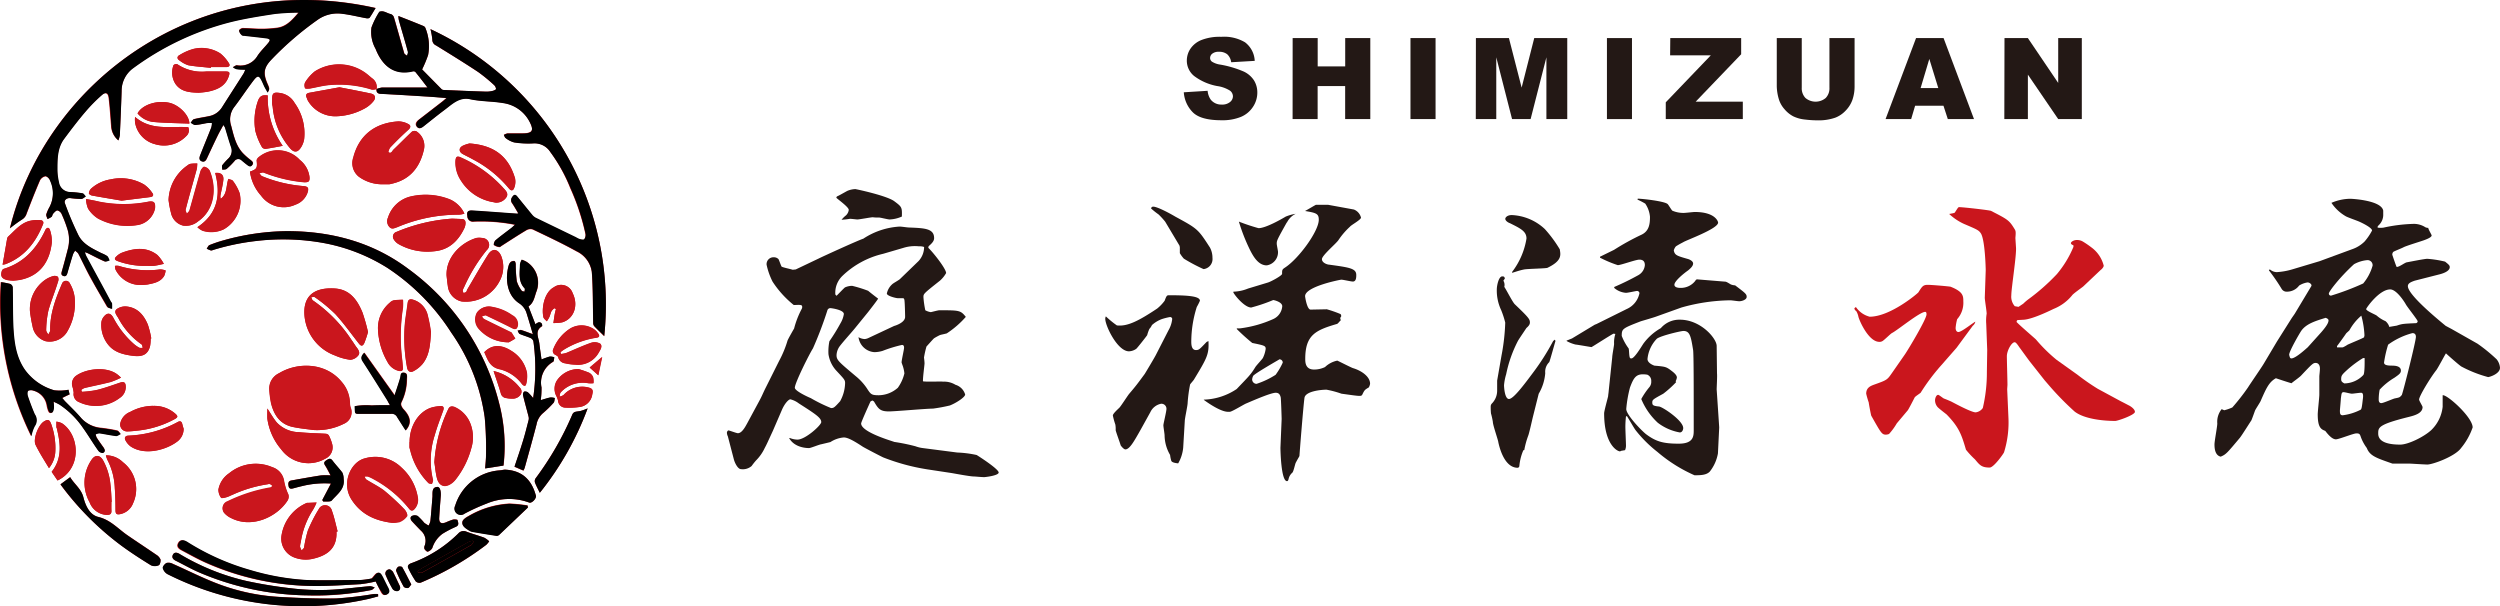 <svg xmlns="http://www.w3.org/2000/svg" viewBox="0 0 454.28 110.17"><defs><style>.cls-1{fill:#231815;}.cls-2{fill:#ca161d;}</style></defs><g id="レイヤー_2" data-name="レイヤー 2"><g id="レイヤー_1-2" data-name="レイヤー 1"><path class="cls-1" d="M178.86,86.7c-.57,0-1.65-.12-1.93-.12-.68,0-3.69-.57-4-.62l-4.48-.68a38,38,0,0,1-7.95-2.16c-.17-.06-3.57-1.82-3.8-2C155,80,154,79.49,153.32,79.49a5.26,5.26,0,0,0-2.44.85c-.06,0-.23.06-1.7.4-.34.05-1.88.68-2.16.68s-2.61,0-3.63-1.82l.17,0a3.63,3.63,0,0,0,1.36.28c1.42,0,4.31-2.61,4.31-3.18,0-.79-1.07-1.47-4.08-3.4a4.19,4.19,0,0,0-1.53-.74c-.29,0-1,.68-1.54,1.93l-1.64,3.8c-1,2.16-1.08,2.38-1.48,3.12a8.05,8.05,0,0,1-1.59,2.27,11.7,11.7,0,0,0-.79,1,2.44,2.44,0,0,1-1.93.57c-.57,0-1.14-1.13-1.31-1.82l-1.08-4.14a1.55,1.55,0,0,1-.17-.68c0-.17.17-.4.29-.4s1.47.51,1.7.51c.74,0,1.36-1.19,1.7-1.81l2.16-4c.62-1.14.62-1.31,1.25-2.56l2.38-4.76a19.42,19.42,0,0,0,1.53-3.69c.12-.34,1.08-2,1.2-2.21a16.15,16.15,0,0,1,1.36-3.52.8.8,0,0,0,.11-.34c0-.46-.17-.46-1.53-.4a18.17,18.17,0,0,1-3.86-4.26,12.84,12.84,0,0,1-1.08-3.06,1.25,1.25,0,0,1,1.31-1.36,1.15,1.15,0,0,1,.85.34c.11.17.45,1.19.57,1.36.28.17,1.7.45,2,.57l.57-.06,4.2-2c.57-.29,7.26-3.35,8.06-3.58a13.39,13.39,0,0,1,6.64-2.21c.28,0,1.42.17,1.64.17,2.84.11,4.6.17,4.6,1.93,0,.56-.45,1-1,1.47l-.06.29c.85.79,3.24,3.8,3.24,4.59A5.3,5.3,0,0,1,170.8,51c-3,2.38-3,2.38-3,3a16.43,16.43,0,0,0,.34,2.38,3,3,0,0,0,1,.34c.06,0,1.31-.34,1.54-.34,3.63,0,3.86,0,4.82,1.2a17,17,0,0,1-3.46,3c-.17.06-1,.23-1.19.29s-1,.51-1.14.62-1.3,1.42-1.36,1.48a18.38,18.38,0,0,0-.45,2A10.38,10.38,0,0,1,168,66c0,.34-.34,2.78-.28,3.29.56.12,3.17,0,3.68.06a3.94,3.94,0,0,1,2.22.57,2.61,2.61,0,0,1,1.76,1.76c0,.51-1.71,1.59-2.78,2a30.37,30.37,0,0,1-3.07.57c-1.25,0-6.87.51-8,.51-1.59,0-1.93-.45-2.72-1.81l-.29-.18-.34.18c-.28.62-1.7,3.74-1.7,4,0,1.64,6,3.29,6,3.35a35.48,35.48,0,0,1,3.86.79,6.11,6.11,0,0,0,1.42.34l6.19.8a19.59,19.59,0,0,1,3.52.45c1,.62,4,2.61,4,3.18S179,86.7,178.86,86.7ZM152.07,67.46a5.62,5.62,0,0,1-1.53-3.12,9.5,9.5,0,0,1,.17-2.33,34,34,0,0,0,2-3.24,4.68,4.68,0,0,0,.63-1.7c0-.79-2.33-1.08-2.44-1.08a.57.57,0,0,0-.57.46,68.55,68.55,0,0,1-2.61,6.86c-.57.86-3.29,6.25-3.29,7.15,0,.57,2.32,1.65,2.89,1.88a28.35,28.35,0,0,0,3.69,1.81c.51,0,.62-.11,1.65-1.24a7.13,7.13,0,0,0,.9-3.18C153.6,69.05,153.43,68.93,152.07,67.46ZM167,44.76a7,7,0,0,0-2.84.28l-3.69,1.08a15.87,15.87,0,0,0-7.38,4,4.25,4.25,0,0,0-1.3,3.35c0,.06.05.11.22.28.23-.22,1.37-1.42,1.54-1.53a3.33,3.33,0,0,1,1.3-.28,23.44,23.44,0,0,1,2.9.9c.34.29,1.13.91,1.81,1.42,0,.12-1.59,2.16-1.81,2.44l-2.44,3c-.74.9-2.05,2.32-2.78,3.29a3,3,0,0,0-.52,1.53c0,.91.35,1.19,3.52,3.86a10,10,0,0,1,2.16,2.44c.57.85.74,1,2,1a5.3,5.3,0,0,0,3.46-1.36,7.48,7.48,0,0,0,1.19-2.61,6.3,6.3,0,0,0-.28-1.31s-.23-.62-.23-.68c0-.45.45-2.33.45-2.67s-.11-.51-.39-.51a25.12,25.12,0,0,0-3.52,1.08,5.35,5.35,0,0,1-1.48.23A3.12,3.12,0,0,1,156,61.27a2.42,2.42,0,0,0,1.13.34,1.94,1.94,0,0,0,.63-.17l4.71-2.21c.45-.12,2-.68,2-1.65,0-.34-.05-2.5-.11-2.89,0-.17-.06-.51-.28-.51l-1,0c-.23,0-1.93-.39-1.93-.85a3.13,3.13,0,0,1,1-1.7c.17-.17,1.2-.74,1.37-.91l3.4-3.29a3.76,3.76,0,0,0,1-2.55A2.3,2.3,0,0,0,167,44.76Zm-5.34-4.88c-.34,0-1.64-.35-1.93-.35a7.34,7.34,0,0,1-1.13-.05c-.4,0-2.39.4-2.84.4-.06,0-1.08-.12-1.3-.12a13.43,13.43,0,0,1-1.54.17,5,5,0,0,1,.8-.79,1.65,1.65,0,0,0,.51-1c0-.51-1.93-1.87-2.27-2.21l.11-.23c.4-.17.57-.28,1.87-1a4,4,0,0,1,1.48-.34c.11,0,5.73,1.19,7.09,2.21s1.42,1.08,1.37,2.78A6.08,6.08,0,0,1,161.66,39.88Z"/><path class="cls-1" d="M216.94,69c-.11.17-.62.74-.68.85a25,25,0,0,0-.45,3.35c0,.51-.52,2.84-.52,3.29L215,81.36a7,7,0,0,1-.91,2.84c-.56-.06-1.13-.17-1.25-.46a5.62,5.62,0,0,1-.22-1.07,7.22,7.22,0,0,1-1-3.52c0-.34-.22-1.59-.22-1.87s.56-2.5.56-3a.91.91,0,0,0-1-.91,2.75,2.75,0,0,0-1.93,1.53l-1.76,3.18c-1.19,2.1-2,3.58-2.78,3.58-.29,0-.8-.63-.85-.74-.12-.46-.91-2.56-.91-2.78a4.49,4.49,0,0,0-.06-1,12.46,12.46,0,0,1-.45-1.64c0-.34.91-1.14,1.19-1.42s1.48-2.16,1.76-2.5c1.25-1.47,1.42-1.7,2.84-3.63.11-.17,1.64-2.72,2-3.4L212.34,60A5.1,5.1,0,0,0,213,58c0-.23-.05-.29-.34-.4a10.54,10.54,0,0,0-1.59.4,5.67,5.67,0,0,0-1.75,1.07,2.44,2.44,0,0,1-.46.69,7.14,7.14,0,0,0-.4,1.13c0,.06-1.87,2.44-2,2.5a2.46,2.46,0,0,1-1.31.45c-2.1,0-4.31-4.65-4.31-5.9a1,1,0,0,1,.11-.45,17,17,0,0,0,2,1.64c1.93.23,4-.85,7.32-3.06a7.86,7.86,0,0,0,1.36-1.42c.34-.91.4-1,.79-1,3.47,0,5.62.17,5.62,1a10,10,0,0,1-.57,1.13,21.07,21.07,0,0,0-1,6.3c0,.57.06,1.53.85,1.53.57,0,.68-.17,1.93-1.47l.34-.17C219.72,64.39,219.32,65.07,216.94,69ZM218.7,48.9A31.24,31.24,0,0,1,215.12,47a5.78,5.78,0,0,1-.73-1V44.93l-.06-.29-2.61-4.37a14.62,14.62,0,0,0-1.19-1.3,15,15,0,0,1-1.36-1.08.37.37,0,0,1,.39-.34c.74,0,3.07,1.25,4,1.81,4.09,2.22,4.14,2.27,6.3,5.62a3.92,3.92,0,0,1,.46,1.88A1.84,1.84,0,0,1,218.7,48.9Zm30,21.51c-.74.45-.74.45-1.19,1.36-.11.17-.4.17-.45.17-.52,0-1.59-.17-3.3-.4a17.59,17.59,0,0,0-2.72-.73c-1,0-3.8.28-4,1.47-.23,1.65-.91,10.33-.91,10.5s-.11.23-.68,1.31c-.12.22-.4,1.64-.63,1.81a2.14,2.14,0,0,0-.68,1.19c-.05.17-.11.34-.28.34-1.08,0-1.19-5.61-1.19-6.07l.22-5.22c0-.17-.11-3.69-.17-3.92-.11-.51-.34-.85-.9-.85-.86,0-3.75,1.25-5.34,1.93-.45.17-2.55,1.48-3,1.53h-.34c-1.25,0-3.35-1.41-4.31-2.1l-.11-.11a11.29,11.29,0,0,0,6-1.93c2.27-2.38,2.55-2.61,3.4-4,.17-.28,1.19-1.36,1.36-1.64a5.48,5.48,0,0,0,.51-1.65c0-.57-.22-.62-2.44-1.08a35.92,35.92,0,0,1-2.83-2.55l.05-.11a3.24,3.24,0,0,0,.63,0,21,21,0,0,0,6-1.7A2.78,2.78,0,0,0,233,55.65c0-.79-1.53-1.13-1.64-1.13a30.13,30.13,0,0,1-4,1.36c-1.14,0-2.84-2-3.24-2.72V53a7.51,7.51,0,0,0,2.67-.57l3.57-1.08c.46-.11,2.61-1.25,2.61-1.59,0-.68,0-.79.52-1.13C236,47,239.64,42,239.64,39.93c0-1.13-.51-1.25-2.5-1.59.34-.17,1.93-1.13,2-1.13.23,0,1.93,0,2.16,0l4.71.86a2.13,2.13,0,0,1,1.3,1.47c0,.4-1.81,1.36-2,1.65a13.37,13.37,0,0,0-2.1,2.44c-.4.62-3,2.78-3,3.46s1,1,1.31,1c3.69.51,4.93.68,4.93,1.87,0,.4,0,1.2-.62,1.2-.34,0-1.76-.34-2.1-.34-.17,0-6.58,1.24-6.58,3,0,.11.34,2.44,1,2.44l2.95-.06a21.21,21.21,0,0,1,2.44.85c.17.11.17.23.17.46-.17.22-.23.28-.06.68-.17.11-.56.68-.73.68-3.86,1.13-5.74,2-5.74,6.35,0,.57,0,1.93,1.59,1.93a4.52,4.52,0,0,0,2-.45A4.57,4.57,0,0,1,243,65.53c.06,0,2.5,1.25,2.84,1.36,1.53.45,3.12,1.53,3.12,2.84A1.94,1.94,0,0,1,248.72,70.41Zm-14.87-30C232,43.68,232,43.73,232,44.3c0,.23.23,1.25.23,1.48a2.41,2.41,0,0,1-2.05,2.44c-1.47,0-2.38-1.48-3.06-2.84a33,33,0,0,1-2-5.11,36.27,36.27,0,0,0,3.57,1.19c1.36,0,4.37-1.76,4.94-2.1a7.91,7.91,0,0,1,1.81-.51A3.47,3.47,0,0,0,233.85,40.44Zm-1.3,24.86c-.06.06-4.77,2.72-4.83,3.07a1.76,1.76,0,0,0-.17.62.81.81,0,0,0,.8.79,15,15,0,0,0,3.46-1.64,11.84,11.84,0,0,0,1.3-2.22A.58.58,0,0,0,232.55,65.3Z"/><path class="cls-1" d="M273.18,51a1.49,1.49,0,0,1,.17,1.13c.34.46,1.53,2.84,1.93,3.18C277.78,57.7,278,58,278,58.6c0,.23-.06.51-.63,1-.22.34-1.3,1.92-1.53,2.32A23.09,23.09,0,0,0,273.69,68a9.71,9.71,0,0,0-.39,2c0,.28.11,2.5.9,2.5s2.67-2.5,4.32-4.71A43,43,0,0,0,282.21,62l.28-.28.17.22c-.06.12-1,3.58-1.14,3.86a2.43,2.43,0,0,0-.73,2,8.68,8.68,0,0,1-1.19,3.75l-1.08,4.31c-.12.51-.63,2.78-.8,3.24a15.4,15.4,0,0,0-.74,2.67l-.17.05a9.29,9.29,0,0,0-.73,2.9.35.35,0,0,1-.29.28c-2.49,0-3.35-3.86-3.52-4.6,0-.34-1-3.12-1-3.74a13.49,13.49,0,0,0-.34-1.53,11.56,11.56,0,0,1-.05-1.31.79.79,0,0,1,.17-.45,3.33,3.33,0,0,0,1-2.39V69.16l.79-4.54a37.67,37.67,0,0,0,.68-6,16.67,16.67,0,0,0-.74-2.27,8.3,8.3,0,0,1-.79-3.86c0-.39.28-2.27,1-2.27.34,0,.4.12.46.4Zm10.27-5.56c.17,1,.29,2-2.27,3.23-.28.12-3.57.17-4.2.29s-1.13.28-2.21.62v-.17a13.47,13.47,0,0,0,2.61-6.07c0-1.31-1.08-1.82-3-2.78-.22-.06-.85-.4-.85-.8,0-.23.34-.68,1.19-.68a9.36,9.36,0,0,1,6,2.55,23.26,23.26,0,0,1,2.72,3.69Zm1.2,16.46,1-.4,4.14-2.5.29-.11,5.5-2.73a4,4,0,0,0,2.33-2.89.44.44,0,0,0-.45-.4c-.17,0-1.65.34-2,.34a3.64,3.64,0,0,1-2.16-.91l.06-.17A47.23,47.23,0,0,0,297.7,50a2.31,2.31,0,0,0,1.19-1.82c0-.79-.45-1-1-1-.68,0-3.35,1-3.92,1a21.28,21.28,0,0,1-3.23-1.36v-.17l2.55-1.25a44.93,44.93,0,0,1,5.05-2.78c1.36-.68,1.48-2,1.48-3.23a5,5,0,0,0-.86-2.39,13.16,13.16,0,0,0-1.41-.73l.05-.17c.74,0,4.94.45,5.45,1,.17.17.68,1.08.85,1.19a5.13,5.13,0,0,0,2.05.4c.34,0,1.75-.17,2-.17,3.69,0,4.25,1.7,4.25,1.93,0,1.13-5.9,3.23-6.35,3.57a14.45,14.45,0,0,0-1.31.74,1.84,1.84,0,0,0-.39.74c.17.91.62,1,2.66,1.59.46.17.85.45.85.79,0,.57-.73,1.08-.9,1.25-.74.51-2.5,1.93-2.5,2.61,0,.51.74.57,1,.57A3.32,3.32,0,0,0,308.08,51a.36.36,0,0,1,.4-.23l4.88.4c.29,0,.4.06,1.14.51a2.3,2.3,0,0,0,.79.17c1.88,1.42,2.1,1.59,2.1,2.1s-.85.79-1.36.79c-.23,0-1.36-.17-1.59-.17a33.87,33.87,0,0,0-8.91,1.31l-4.6,1.65c-.45.17-2.38.73-2.78.85-3.35,1.3-3.46,1.36-3.46,2.66a9.46,9.46,0,0,0,1.25,2.27c.11.23.06,1.59.28,1.76.06.06.12.06.23.06.51,0,1.65-1.87,2.16-2.67a10.15,10.15,0,0,1,3.18-2.83,4.44,4.44,0,0,1,3.46-1.54c3.8,0,6.69,3.41,6.69,4.77l.06,5c.06.46-.06,2.5-.06,2.9.06.9.46,6.81.46,6.92l-.23,4.71a7.41,7.41,0,0,1-1.47,3.29c-.63.68-1.76.68-2.79.68a27.21,27.21,0,0,1-6.75-4.25,23.2,23.2,0,0,1-4-4c-.28-.4-1.3-2.16-1.53-2.5l-.17.06a16.81,16.81,0,0,0-.11,1.93c0,.51.11,2.95.11,3.4a2,2,0,0,1-.17.8l-.63.11c-.11,0-.22.11-.28.11-.51,0-2.89-1.25-2.89-6.92,0-.4.62-2.61.73-3.12,0-.23.06-.4.12-1.14l.62-5.9c0-.4.34-2.16.34-2.44a5.12,5.12,0,0,1,.23-1.82l-.34-.05c-.68.34-3.92,2.44-4,2.44s-2.67-.46-2.89-.46a6.67,6.67,0,0,1-1.59-.62Zm19.92,7.54a18.69,18.69,0,0,1-2.33,2.1c-1.82,1-2,1.08-2,1.59s.17.63,1.25.74c.68.11,4.37,2.55,4.37,3.92,0,.28-.17.79-.62.79a9.25,9.25,0,0,1-4-1.76,12.27,12.27,0,0,1-3-4.31,13.06,13.06,0,0,1,1.47-2.16,1.51,1.51,0,0,0,.34-1.08,1.19,1.19,0,0,0-.73-1.19c-1.93-.28-2.39.34-3.13,2.33a22.28,22.28,0,0,0-.68,3.91c0,1.08,2.84,4,3.63,4.6,1.76,1.31,3.07,1.7,5.91,1.7s2.72-1.53,2.72-2.66c0-7.89,0-13.51-.11-14.36-.4-2.44-.57-3.46-1.76-3.46-.46,0-4.09.85-4.83,1.41a6.14,6.14,0,0,0-1.7,3.69c0,.74,1.08,1.14,1.25,1.2,1.93.17,2.1.22,2.84.73.28.23,1.25.85,1.25,1.42a1.8,1.8,0,0,1-.23.68Z"/><path class="cls-2" d="M355.53,63.2l-2.84,3.24A37.57,37.57,0,0,0,349,71.37c-.12.12-1,.68-1.08.85s-1.14,2.22-1.25,2.33l-2,2.38a11.39,11.39,0,0,1-1.41,1.93,1.65,1.65,0,0,1-.57.12c-.74,0-.91-.34-2.67-3.46-.17-.74-.4-2-.45-2.39a15.13,15.13,0,0,1-.46-1.59c0-1.13.85-1.42,1.42-1.64,2.38-.85,2.38-.85,3.29-2.16l2.33-3.35c.68-1,3.92-6.41,3.92-7.26,0-.12,0-.46-.23-.46-1,0-5.05,3.35-6.07,3.86-.29.17-1.48,1.37-1.76,1.48a1,1,0,0,1-.51.11c-2,0-3.69-4-3.81-4.59a3.1,3.1,0,0,0-.39-1,.79.79,0,0,1-.34-.45c0-.06.05-.12.28-.29a4.31,4.31,0,0,0,2.5,1.76c3.74,0,8.68-4.2,8.85-4.42.68-1.08.85-1.37,1.7-1.37s4,.29,4.15.34c2.32.91,2.32,1.71,2.32,2.67A4.48,4.48,0,0,1,355.64,58a8.48,8.48,0,0,0-.28,1.59c0,.4.17.74.51.74.57,0,2.61-1.65,3.07-1.88a1.21,1.21,0,0,1-.46.74Zm5.39-4.37A7.82,7.82,0,0,1,361,57c0-.46-.34-2.5-.34-2.9l.17-5c0-.34-.12-5.34-.85-6.64-.4-.63-.68-.74-3.07-1.76a10,10,0,0,1-2.72-1.82c.91-.17,1-.17,1.08-.34.51-.79.56-.9.73-.9.74,0,5.62.56,5.79.68,3,1.53,3.29,1.7,4.2,3.17.29.46.34.52.23,1.76l.11,1.71c.12,1.36-.85,7.43-.85,8.68a2.63,2.63,0,0,0,.63,2l.68.12.85-.57a9.36,9.36,0,0,1,.85-.74,37.52,37.52,0,0,0,5.28-4.65,19,19,0,0,0,3-4.94v-.28c-.12-.06-.46-.17-.46-.4s.51-.57,1.08-.57a2.13,2.13,0,0,1,1,.23A16.26,16.26,0,0,1,380,44.93a5.9,5.9,0,0,1,2.27,3.34c0,.29-.4.69-.57.8l-3.17,3c-.35.28-1.82,1.31-2,1.59a8.26,8.26,0,0,1-3.29,2.44c-.17.06-3.69,1.87-5.5,2l-1.14.06-.11.11-.06.23c.51.57,3.35,3,3.52,3.18a28.73,28.73,0,0,0,3.74,3.69l3.81,2.72a40.89,40.89,0,0,0,3.69,2.56l4.2,2.27c.34.17,1,.51,1.41.73.17.06,1.14.63,1.14,1.19s-3.12,1.65-3.58,1.65c-2.15,0-5.61-.34-7.37-1.7a52.89,52.89,0,0,1-4.32-4.37l-1.13-1.31-2.73-3.46c-.56-.74-1.24-1.7-1.87-2.55-.45-.68-.68-.91-.85-.91-.57,0-1.42,1.53-1.42,2.55,0,.8.11,4.43.11,5.17,0,.11-.05.74-.05.85l.22,5a18.25,18.25,0,0,1-.79,6.42c-.06.22-1.87,2.78-2.61,2.78-1.48,0-1.82-.46-2.67-1.48a15.91,15.91,0,0,1-1.64-1.76c-.8-2.72-1.25-4.08-3.52-6.41-.29-.23-1.48-1.14-1.65-1.36a1.89,1.89,0,0,1-.45-1.2c0-.39.22-1,.57-1,.17,0,.9.63,1.07.68s1.31.52,1.48.63c.34.17,3.46,1.87,4.26,1.87a1.84,1.84,0,0,0,1.3-.79,28.19,28.19,0,0,0,.74-6.53l.06-4Z"/><path class="cls-1" d="M404.17,74.55a8.7,8.7,0,0,0,1.47-.51,39,39,0,0,0,2.84-3.63c.46-.74,2.55-3.75,2.9-4.37l2.38-4L416.31,58c.17-.28.51-.74.68-1l3-5c.17-.28-.28-.68-.68-.68a4.07,4.07,0,0,0-1.53.57A2.75,2.75,0,0,1,415.63,53a1.07,1.07,0,0,1-1-.46,35.42,35.42,0,0,0-2.33-3.4V49h.23a1.92,1.92,0,0,0,1.19.45,12.52,12.52,0,0,0,2.84-.51l4.94-1.48,5.84-2.15a6,6,0,0,0,2.33-1.42,10.4,10.4,0,0,0,1.36-2c0-.51-1.76-1.36-2.27-1.59s-2.15-.79-2.5-1a7.82,7.82,0,0,1-2.61-2.44,8.84,8.84,0,0,1,3.41-.74c.34,0,5.67.28,6,2.16v.62a2.59,2.59,0,0,1-.79,2c-.23.23-.23.23-.23.46a3.61,3.61,0,0,0,1.08,0,28.83,28.83,0,0,1,5.51-.68,3.88,3.88,0,0,1,2.1.62,1.28,1.28,0,0,0,.51.11c0,.23.62,1.25.62,1.37,0,.34-.85.68-1.47.9s-3.18,1-3.64,1.25c-.28.17-1.64.68-1.87.85a.74.74,0,0,0-.17.52c.11.34.74,2.21.8,2.21.51,0,1.47-.8,1.87-.85.68-.12,3.18-.63,3.69-.63a19.29,19.29,0,0,1,3.23.51c.63.51.85.68.85,1,0,.85-1.59,1.24-1.81,1.3L438.79,51c-.8.28-1.25.51-1.25,1,0,1.54,5.22,5.85,6.87,7.21l1.07.57,4.71,2.67a30.19,30.19,0,0,1,3.47,2.83,2.81,2.81,0,0,1,.62,1.54c0,1.13-1.93,1.7-2.16,1.7a22.6,22.6,0,0,1-4.88-1.93c-.51-.34-2.38-2-2.78-2.38-.17.22-1.42,2.61-1.76,3.06-1,1.25-3.12,4.71-3.12,5.33,0,.23.63,1.2.63,1.37,0,1.13-1.48,1.53-2.39,1.76-5.67,1.41-5.67,1.93-5.67,3.06,0,1.76,2.38,2,4,2,1.42,0,4.25-1.37,5.61-2.61a6.9,6.9,0,0,0,2.1-4.26v-2.1c.8-.17,5.45,4,5.45,5.85a12,12,0,0,1-2.1,3.74c-1.08,1.53-5.16,3-6.13,3-.45,0-3.06-.17-3.29-.17h-3.06c-2.84-1-4.09-1.36-4.66-2.84A7.77,7.77,0,0,1,429,79.43c-.17-.51-.23-.68-.8-.68s-3.18,1.08-3.74,1.08-1.2-.57-1.93-1.53c-.74-.29-1.37-.57-1.37-3,0-.57.29-3.07.29-3.58V68.37c0-.12.11-1,.11-1.42s-.17-1-.79-1c-.46,0-.68.23-2.61,2.27-.23.29-1.54,1.19-1.76,1.42-.29-.06-2.5-.79-2.84-.91-1.25.68-1.76,1.82-2.78,4.15-.12.28-.91,1.47-1,1.7s-.57,1.59-.68,1.81c-.35.51-1.76,2.78-2.1,3.18-2.33,2.78-2.5,3-3.47,3.41-1-.23-1.13-1.42-1.13-2.22,0-.62.51-3.23.51-3.8a3.65,3.65,0,0,1,.79-2.61Zm17.59-14.13c1.25-1.42,1.36-1.93,1.36-2.21s-.39-.4-.51-.46c-1.87.57-3.52,1.08-4.42,2.33-.29.4-2.22,3.74-2.22,4.37a2.35,2.35,0,0,0,.12.45.29.29,0,0,0,.28.23c.79,0,2.72-1.82,2.95-2Zm1.42-7.09a.37.37,0,0,0,.4.39,46.92,46.92,0,0,0,5.84-2.21,8.76,8.76,0,0,0,1.71-3.24.92.92,0,0,0-1-1,6.19,6.19,0,0,0-2.38.74C425.05,50.49,423.18,53,423.18,53.33Zm2.61,9.76a6,6,0,0,0,.8-.46c1-.45,3-1.25,3-1.36s.06-.23.06-.34a16.08,16.08,0,0,0-.57-3.57A9.41,9.41,0,0,0,426.93,60c-.06.11-.57.51-.63.62s-1.36,1.93-1.64,2.27l0,.23C425.56,63.14,425.68,63.14,425.79,63.09ZM429,71.37c-.29,0-1.42.17-1.65.17s-1.25-.28-1.48-.28c-.39,0-.39.28-.51,1.19,0,.23-.17,2-.17,2.16,0,.45,0,.85.51.85a9.72,9.72,0,0,0,3.24-1c.17-.12.23-.29.4-1.82C429.54,71.37,429.2,71.37,429,71.37Zm.39-6.3a19.44,19.44,0,0,0-2.83,2.1c-1,.91-1.14,1.08-1.14,1.71,0,.34.06.51.57.79a4.82,4.82,0,0,0,3.46-1.53c.28-.29.23-2.73.23-3.07Zm4.77-5.67,1.36-.23c1-.34,1.19-.34,3.52-.45a.37.37,0,0,0,.28-.34c0-.23-1.87-2.56-2.15-3.07s-1.7-2.72-2.84-2.72c-2,0-4.37,3.4-4.37,3.57,0,.34,1.7,1,1.93,1.2a6,6,0,0,0,1.59,1,2.33,2.33,0,0,1,.57.73ZM439,61.21c0-.51-.29-.68-.63-.68a13.25,13.25,0,0,0-4.42,2.1,21.18,21.18,0,0,0-.74,3.24c0,.45.51.57,1.47.57.63,0,1.59.11,1.59.9,0,.46-.28.68-1.19,1.31a11.94,11.94,0,0,0-2.67,2.16,9.59,9.59,0,0,0-.17,1.81c0,.23.06.63.46.63s2.15-.8,2.49-.86c.86-.17.86-.17,1.25-.62C436.74,71,439,62,439,61.21Z"/><path class="cls-1" d="M215.11,16.77l4.33-.27a3.28,3.28,0,0,0,.57,1.61,2.42,2.42,0,0,0,2,.89,2.19,2.19,0,0,0,1.5-.46,1.35,1.35,0,0,0,.53-1.05,1.34,1.34,0,0,0-.51-1,5.84,5.84,0,0,0-2.33-.85A9.94,9.94,0,0,1,217,13.82,3.58,3.58,0,0,1,215.66,11a3.88,3.88,0,0,1,.66-2.15,4.35,4.35,0,0,1,2-1.58,9.11,9.11,0,0,1,3.62-.58,7.4,7.4,0,0,1,4.3,1A4.49,4.49,0,0,1,228,11.06l-4.28.25A2.38,2.38,0,0,0,223,9.86a2.32,2.32,0,0,0-1.51-.45,1.81,1.81,0,0,0-1.2.34,1,1,0,0,0-.4.82.83.83,0,0,0,.33.63,3.79,3.79,0,0,0,1.53.54A19,19,0,0,1,226,13a4.49,4.49,0,0,1,1.88,1.63,4.17,4.17,0,0,1,.59,2.18,4.66,4.66,0,0,1-.79,2.61,4.86,4.86,0,0,1-2.19,1.82,8.85,8.85,0,0,1-3.54.61q-3.76,0-5.2-1.44A5.71,5.71,0,0,1,215.11,16.77Z"/><path class="cls-1" d="M234.89,6.92h4.55v5.15h5V6.92H249V21.64h-4.57v-6h-5v6h-4.55Z"/><path class="cls-1" d="M256.3,6.92h4.56V21.64H256.3Z"/><path class="cls-1" d="M268.19,6.92h6l2.31,9,2.29-9h6V21.64H281V10.41l-2.87,11.23h-3.37l-2.87-11.23V21.64h-3.72Z"/><path class="cls-1" d="M292,6.92h4.55V21.64H292Z"/><path class="cls-1" d="M303.51,6.92h12.88V9.86l-8.27,8.62h8.57v3.16h-14V18.59l8.18-8.53h-7.39Z"/><path class="cls-1" d="M332.43,6.92H337v8.77a7.48,7.48,0,0,1-.4,2.47,5.43,5.43,0,0,1-1.28,2,5.07,5.07,0,0,1-1.82,1.22,9.18,9.18,0,0,1-3.19.49,20,20,0,0,1-2.34-.15,6.33,6.33,0,0,1-2.13-.59,5.29,5.29,0,0,1-1.56-1.27,4.83,4.83,0,0,1-1-1.7,8.87,8.87,0,0,1-.42-2.49V6.92h4.54v9a2.54,2.54,0,0,0,.67,1.88,2.86,2.86,0,0,0,3.69,0,2.52,2.52,0,0,0,.67-1.89Z"/><path class="cls-1" d="M353.15,19.21H348l-.72,2.43h-4.65l5.54-14.72h5l5.53,14.72h-4.76ZM352.21,16l-1.63-5.29L349,16Z"/><path class="cls-1" d="M364.24,6.92h4.25L374,15.07V6.92h4.29V21.64H374l-5.51-8.08v8.08h-4.28Z"/><g id="_1wJ4bq.tif" data-name="1wJ4bq.tif"><path class="cls-2" d="M68.4,16.19a1.91,1.91,0,0,0-.81-1.94c-.32-.25-.62-.53-.94-.78A8.23,8.23,0,0,0,57.18,13a7.7,7.7,0,0,0-1.76,2,1.29,1.29,0,0,0,0,1.05c.06.12.58.1.87.06,1.1-.19,2.19-.49,3.3-.61a19.82,19.82,0,0,1,7.95.8,2.12,2.12,0,0,0,.85-.09c-.05.6.25.8.82.83,2.67.14,5.33.3,8,.47,1.24.07,2.48.18,3.9.29-.33.28-.51.45-.7.6l-4.32,3.34c-.44.34-.79.78-.35,1.29s.78.24,1.17-.07c1.27-1,2.54-2,3.83-3S83.3,17.56,85.41,18s4,.36,6,.7a6.41,6.41,0,0,1,4.83,3.43c.83,1.6.49,2.08-1.33,2.09-.9,0-1.8,0-2.7,0a2.3,2.3,0,0,0-.66.27c.11.2.16.47.33.57a4.3,4.3,0,0,0,1.53.79,16.61,16.61,0,0,0,3.45.18A3.4,3.4,0,0,1,100,27.62a29.47,29.47,0,0,1,3.63,6.63,41.38,41.38,0,0,1,2.75,8.34,1.28,1.28,0,0,1-.23.95c-.1.13-.56,0-.83,0a4,4,0,0,1-.69-.34l-7.29-3.53a2.08,2.08,0,0,1-.63-.51C95.8,38,94.9,36.88,94,35.77c-.36-.45-.63-.4-.94.09a.9.9,0,0,0,0,1.11c.4.59.74,1.21,1.11,1.83a.76.76,0,0,1-.19.07c-2.76-.19-5.52-.41-8.28-.58-.71,0-.92.27-.78,1a1,1,0,0,0,1.19,1,31.63,31.63,0,0,1,7.47.58c-.3.26-.51.48-.75.66-.93.72-1.89,1.41-2.79,2.17-.21.17-.39.76-.29.85a2,2,0,0,0,1,.37c.13,0,.3-.17.45-.26,1.47-.94,2.92-1.89,4.41-2.78a1.45,1.45,0,0,1,1.18-.17c2.69,1.28,5.4,2.55,8,4a4.88,4.88,0,0,1,2.74,3.71c.23,3.07.18,6.15.25,9.23a1,1,0,0,0,.17.62c.59.63,1.22,1.22,1.84,1.84A55.2,55.2,0,0,0,78.22,5.3a12.62,12.62,0,0,1,.34,1.9,1.11,1.11,0,0,0,.68,1.06c2.56,1.58,5.13,3.16,7.65,4.83a30,30,0,0,1,2.91,2.39,1.07,1.07,0,0,1,.33.7c0,.12-.37.29-.6.34a4.5,4.5,0,0,1-1.21.14c-2.54-.08-5.08-.19-7.63-.3a.72.72,0,0,1-.42-.12L76.7,12.62A22.1,22.1,0,0,0,77.79,10a8.65,8.65,0,0,0-.45-4.82A.73.73,0,0,0,77,4.75c-1.5-.62-3-1.21-4.61-1.84a4.7,4.7,0,0,0,.08.73c.56,1.94,1.14,3.86,1.68,5.8.06.21-.08.48-.13.73-.19-.16-.48-.28-.54-.47-.64-2.18-1.23-4.36-1.87-6.53a.93.93,0,0,0-.55-.58c-.72-.13-1.35-.76-2.15-.39a.15.15,0,0,0,0,.06A14.29,14.29,0,0,0,67.5,5a6.24,6.24,0,0,0,.73,3.83c1.12,2.85,3.18,4.94,6.74,4.1a.61.61,0,0,1,.49.09C76.23,14,77,15,77.68,15.9c-2.78,0-5.53,0-8.28,0A4.29,4.29,0,0,0,68.4,16.19ZM21.51,25.51a4.76,4.76,0,0,0,.26-1c.12-2.67.24-5.34.32-8a5.1,5.1,0,0,1,2.16-4.22A50.94,50.94,0,0,1,41.72,4c2.69-.68,5.45-1.11,8.2-1.53a41.62,41.62,0,0,1,4.34-.24c-1.1,1.27-2.15,2.54-3.86,2.78a21.34,21.34,0,0,1-3,.19c-1.1,0-2.2-.12-3.31-.12-.23,0-.65.28-.65.44a1.33,1.33,0,0,0,.44.76c.1.12.33.14.5.16,1.37.16,2.75.3,4.12.48a.88.88,0,0,1,.56.27c0,.07-.11.37-.23.51-.67.81-1.46,1.54-2,2.4a3.6,3.6,0,0,1-3.73,1.74.37.37,0,0,0-.15,0c-.2.1-.39.22-.59.33a2,2,0,0,0,.6.35c.51.07,1,.07,1.64.11a4.56,4.56,0,0,1-.3.69c-1.3,2.05-2.62,4.09-3.92,6.14a3.58,3.58,0,0,1-2.41,1.63c-.9.19-1.81.31-2.7.54-.23.07-.4.42-.59.64.27.14.56.42.83.4.76,0,1.5-.24,2.26-.36a6.83,6.83,0,0,1,.78,0,4,4,0,0,1-.11.79c-.67,1.65-1.36,3.3-2,5-.17.42-.36.93.24,1.17s.83-.2,1-.64c.62-1.32,1.23-2.64,1.87-3.95.31-.64.68-1.27,1.07-2a3.52,3.52,0,0,1,.29.43c.37,1.19.7,2.39,1.11,3.57a1.94,1.94,0,0,1-.5,2.1A12.3,12.3,0,0,0,40.42,30c-.13.19,0,.54,0,.82.27-.05.61,0,.79-.15a13.6,13.6,0,0,0,1.42-1.42.85.85,0,0,1,1.34-.08c.28.22.55.46.83.67s.71.59,1.06.13-.09-.71-.41-1a12.35,12.35,0,0,1-1.32-1.18c-1.28-1.39-1.65-3.18-2.11-4.94a3.7,3.7,0,0,1,.53-3.4c1.09-1.42,2.08-2.92,3.15-4.36,1.26-1.71,1.37-1.68,2.24.32.19.44.45.84.72,1.35.38-.63.38-.63-.08-1.69-.79-1.88-.59-2.89.83-4.36A56.89,56.89,0,0,1,57.83,3.5a6.24,6.24,0,0,1,4.46-1c1.46.18,2.9.55,4.36.81.17,0,.45,0,.52-.12.39-.56.72-1.15,1.08-1.75C35.83-5.81,8.28,15,1.78,41.49A23.39,23.39,0,0,1,4,39.89a1.89,1.89,0,0,0,.86-1.07c.77-2,1.55-4,2.41-6a1.44,1.44,0,0,1,1-.77c.28,0,.74.44.88.79A5.41,5.41,0,0,1,9,37.62a6.53,6.53,0,0,0-.6,1.32c-.06.25.13.57.21.86a3.49,3.49,0,0,0,.74-.4c.16-.15.17-.45.32-.61s.51-.58.74-.56a1.18,1.18,0,0,1,.76.63,22.74,22.74,0,0,1,1,2.57,6.5,6.5,0,0,1,.19,3.63c-.36,1.4-.73,2.81-1.13,4.21-.11.39-.16.73.28.88s.62-.19.73-.56c.32-1.13.65-2.25,1-3.37a3.11,3.11,0,0,1,.4-.68c.2.2.48.36.6.6.74,1.43,1.4,2.9,2.17,4.32,1,1.77,2,3.52,3,5.25.13.22.55.26.84.39a7.71,7.71,0,0,0,0-1c0-.13-.16-.25-.23-.39-1.48-2.75-3-5.49-4.45-8.25-.09-.17-.14-.38-.26-.69.28.1.4.13.51.18,1,.51,2,1.06,3.09,1.53.21.1.56-.1.85-.16a2.38,2.38,0,0,0-.38-.8A5.57,5.57,0,0,0,18.41,46c-1.6-.81-3.32-1.57-4.18-3.24A58.49,58.49,0,0,1,11.79,37c-.24-.61.31-1.1,1-1a17.77,17.77,0,0,0,1.92.17c.28,0,.55-.3.83-.45-.22-.21-.4-.54-.65-.59a19.15,19.15,0,0,0-2.14-.22,2.08,2.08,0,0,1-2.1-1.77,10.29,10.29,0,0,1-.28-2.21c0-2,0-4,1.22-5.67s2.49-3.32,3.84-4.9a29.18,29.18,0,0,1,3-3.05c.7-.62,1.17-.45,1.29.47.21,1.69.31,3.41.45,5.11A3.57,3.57,0,0,0,21.51,25.51Zm70,59.09a30.74,30.74,0,0,0-.77-11.23A43.22,43.22,0,0,0,74.25,48.9C67.74,44,60.2,42,52.11,42a44.19,44.19,0,0,0-11.59,1.69,22.3,22.3,0,0,0-2.46.84c-.22.09-.33.43-.5.65a7.19,7.19,0,0,0,.76.32.73.73,0,0,0,.37-.08,42.82,42.82,0,0,1,7.93-1.65,41.24,41.24,0,0,1,12.1.36,33,33,0,0,1,11.7,4.55A39.66,39.66,0,0,1,82,60.44a35.42,35.42,0,0,1,6.07,15.38,60.47,60.47,0,0,1,.24,6.74c0,.86-.1,1.73-.16,2.56ZM56.85,78.13A10.81,10.81,0,0,0,62.51,77a2.27,2.27,0,0,0,1.21-3,3.16,3.16,0,0,1-.11-.75,6.06,6.06,0,0,0-1.49-3.85c-2.94-3.61-8.06-3.6-11.36-1.6a3.09,3.09,0,0,0-1.8,3,17.65,17.65,0,0,0,.33,2.5c.51,2.16,1.64,3.82,4,4.29C54.67,77.89,56.12,78,56.85,78.13ZM69.74,33.48c.34,0,.67,0,1,0a1.72,1.72,0,0,0,.38-.08c3.3-.72,5.11-2.89,5.87-6.06a3.13,3.13,0,0,0-1.36-3.48.88.88,0,0,0-.78.05c-1.14,1.07-2.23,2.19-3.36,3.27-.26.25-.42.84-.93.47-.07,0,.15-.68.37-.9,1-1.09,2.13-2.16,3.25-3.17.51-.47.42-.84-.07-1.07a3.79,3.79,0,0,0-1.74-.45c-4.28.26-7.16,2.53-8.2,6.57a3.15,3.15,0,0,0,1,3.47A7.18,7.18,0,0,0,69.74,33.48ZM71.19,95a4.27,4.27,0,0,0,1.42-.1A3.09,3.09,0,0,0,74,93.81c.14-.22-.2-.92-.51-1.22a43.21,43.21,0,0,0-3.66-3.38c-1-.79-2.17-1.35-3.24-2-.16-.11-.23-.38-.34-.57a1.87,1.87,0,0,1,.66,0,7,7,0,0,1,1,.48,21.15,21.15,0,0,1,6.46,5.36c.34.43.64.42,1,0a2.46,2.46,0,0,0,.56-2.14A9.3,9.3,0,0,0,73,85a6.8,6.8,0,0,0-6.68-1.72c-2.58.63-4.36,4.56-2.4,7.55C65.64,93.48,68.22,94.6,71.19,95ZM66.87,60.33a33.85,33.85,0,0,0-1-3.52c-.94-2.3-2.31-4.24-5.08-4.39C57,52.2,55,53.85,55.34,57.48a8.47,8.47,0,0,0,5.56,7.13,9.69,9.69,0,0,0,2.77.77,2,2,0,0,0,1.38-.73c.43-.45.15-1-.19-1.44s-.66-1-1-1.45a26,26,0,0,0-7-7.16c-.16-.1-.21-.39-.31-.59.22,0,.52-.1.66,0a29,29,0,0,1,3.72,3.07c1.53,1.67,2.85,3.54,4.26,5.33.41.52.72.54,1-.08A17.56,17.56,0,0,0,66.87,60.33ZM12.44,70.82a8,8,0,0,1-2.65.09A10,10,0,0,1,4.47,67.2c-1.6-2.28-1.94-4.92-2.1-7.57-.15-2.48-.07-5-.13-7.47a.8.8,0,0,0-.47-.58,14.68,14.68,0,0,0-1.65-.32,55,55,0,0,0,5.52,28,6.24,6.24,0,0,1,.61-1.83,1.86,1.86,0,0,0,0-2.16C5.82,74.21,5.41,73.11,5,72c-.11-.31-.11-.86.07-1a1.3,1.3,0,0,1,1,0,3.31,3.31,0,0,1,2.38,2.65,6.14,6.14,0,0,0,.18.74c.12.37.28.84.76.62.2-.09.29-.56.33-.87A4.69,4.69,0,0,0,9.73,73a9.45,9.45,0,0,1,1.08.47,15.69,15.69,0,0,1,4.24,4.2c1,1.37,1.85,2.82,2.82,4.2a1,1,0,0,0,.83.37c.48-.19.35-.58.08-1-.42-.57-.83-1.16-1.22-1.76a2.36,2.36,0,0,1-.19-.62,2,2,0,0,1,.69-.18c1,.15,2,.37,3,.49.27,0,.57-.23.86-.36-.21-.21-.39-.55-.63-.61-.95-.21-1.91-.36-2.87-.48A5.6,5.6,0,0,1,14.76,76c-.9-1-1.92-2-2.88-3-.21-.21-.38-.45-.58-.67l.84-.42.51-.23ZM48.61,88c.15,0,.32-.1.45,0a2.06,2.06,0,0,1,.49.36c-.15.11-.29.29-.45.31a29,29,0,0,0-7.76,2.51,1.31,1.31,0,0,0-.65,2A3.44,3.44,0,0,0,42,94.12c3.8,2,8.39-.23,10.28-3.18a1.39,1.39,0,0,0,.15-1.07,9.75,9.75,0,0,1-.79-2.5,3.11,3.11,0,0,0-2.16-2.49A7.61,7.61,0,0,0,41.63,86a4.55,4.55,0,0,0-1.93,2.94,2.49,2.49,0,0,0,.49,1.5c.09.14.72,0,1.09-.14s.65-.29,1-.42A23.88,23.88,0,0,1,48.61,88ZM96.88,72.34a8.07,8.07,0,0,0-.93-1,.85.85,0,0,0-.72-.15.78.78,0,0,0-.18.7c.31,1.29.67,2.56,1,3.84a1.35,1.35,0,0,1,0,.66c-.31,1.23-.61,2.47-1,3.69-.48,1.58-1,3.14-1.56,4.75l1.62.7a3.52,3.52,0,0,0,.23-.49c.73-2.63,1.47-5.25,2.15-7.88a3.58,3.58,0,0,1,1.1-2,20.15,20.15,0,0,0,2-1.94c.18-.2.16-.57.24-.86a2.38,2.38,0,0,0-.82-.11c-.56.11-1.1.3-1.75.49a15.7,15.7,0,0,0,.14-2.31,4.35,4.35,0,0,1,2.11-4.67c.17-.1.15-.53.22-.8a2.07,2.07,0,0,0-.82-.15,13.71,13.71,0,0,0-1.51.54c-.14-1-.29-2-.4-2.94s-.9-2.27.51-3.12a.68.68,0,0,0-.11-.52.6.6,0,0,0-.52-.18,2,2,0,0,0-.59.36l-1.26-3.25C97,55,97.13,54,97.45,53.08a4.47,4.47,0,0,0-1.75-5.5,4.53,4.53,0,0,0-.87-.39,2.69,2.69,0,0,0-.33.89c0,1.49-.36,3.05.84,4.31.09.1,0,.4,0,.61-.18-.06-.45,0-.52-.17a5.56,5.56,0,0,1-.9-1.74A25.62,25.62,0,0,1,93.71,48c0-.21-.1-.55-.22-.58a.91.91,0,0,0-.69.17,1.36,1.36,0,0,0-.37.65c-.6,2.08-.49,5.27,1.91,6.85A3.29,3.29,0,0,1,95.72,57c.37,1.17.71,2.35,1.11,3.71-.87-.31-1.48-.56-2.11-.75-.2-.06-.45.06-.67.09.13.21.21.53.39.61.65.29,1.35.47,2,.76a.94.94,0,0,1,.49.61A36.16,36.16,0,0,1,96.88,72.34ZM81.15,50.1c.07.61.12,1.22.22,1.83a3.22,3.22,0,0,0,2.51,2.85A6.9,6.9,0,0,0,90.82,51a5.36,5.36,0,0,0,.24-4.53c-.57-1.28-1.6-1.42-2.34-.27-1.33,2.09-2.54,4.24-3.8,6.37-.09.16-.11.36-.23.48a1.47,1.47,0,0,1-.46.17,1.3,1.3,0,0,1-.14-.45,1.39,1.39,0,0,1,.19-.5,30.18,30.18,0,0,1,4.17-6.85,1.24,1.24,0,0,0-.8-2.18,2.73,2.73,0,0,0-1.14,0C83.81,44.07,81,46.69,81.15,50.1ZM45.42,31.19a8.09,8.09,0,0,0,2,4.36,5.07,5.07,0,0,0,6.24,1.64,3.54,3.54,0,0,0,2.18-2.13c.31-.94.09-1.2-.88-1.26A25,25,0,0,1,47.63,32c-.21-.08-.35-.36-.52-.55.27,0,.58-.2.79-.12a26.17,26.17,0,0,0,7.33,1.76c.84.07,1.09-.1,1-1a4.67,4.67,0,0,0-1.76-3.06,5.45,5.45,0,0,0-7.38-.56c-.21.14-.48.46-.46.67C46.78,30.54,46.68,30.74,45.42,31.19ZM61.14,96.62l.21-.06c-.34-1.27-.6-2.57-1.05-3.8a1.27,1.27,0,0,0-2.37-.26,26.4,26.4,0,0,0-2,3.93,22.24,22.24,0,0,0-.67,3c0,.22-.29.39-.44.58a2.2,2.2,0,0,1-.3-.69,3.52,3.52,0,0,1,.14-.83,14.88,14.88,0,0,1,2.23-5.89,10.45,10.45,0,0,0,.64-1.3l-1.62.07a.33.33,0,0,0-.14,0,7.7,7.7,0,0,0-4.6,5.84,3.66,3.66,0,0,0,2.45,4.13,5.75,5.75,0,0,0,3.26.18C59.23,101,61.29,99.8,61.14,96.62ZM78.93,84c.14.93.22,1.87.43,2.78.37,1.64,1.54,2,2.83,1a3.66,3.66,0,0,0,.59-.59,15.79,15.79,0,0,0,2.86-5.7,6.78,6.78,0,0,0-.12-4.36,5.42,5.42,0,0,0-2.65-3c-.52-.27-1.11-.43-1.43.29A26.21,26.21,0,0,0,78.93,84Zm12.79,1.34c-.28,0-.66.12-1,.14a9.13,9.13,0,0,0-8,6.42,1.15,1.15,0,0,0,1.72,1.42,36.32,36.32,0,0,1,4-1.82,10.48,10.48,0,0,1,7.71-.18c.46.19,1.36-.73,1.22-1.26C96.59,87.14,94.84,85.47,91.72,85.34ZM5.44,56.53a26.22,26.22,0,0,0,.48,2.79A3.41,3.41,0,0,0,8.28,62a3.71,3.71,0,0,0,3.82-1.58A10.14,10.14,0,0,0,13.56,54a6.57,6.57,0,0,0-.87-2.48.76.76,0,0,0-1.4,0C10.13,54.19,9.06,57,9.12,60c0,.26-.22.53-.34.8-.14-.27-.4-.55-.39-.82a18.38,18.38,0,0,1,.39-3.49C9.27,54.7,10,53,10.54,51.21a1.11,1.11,0,0,0,0-.9,1.07,1.07,0,0,0-.91-.13,4.86,4.86,0,0,0-1.31.6A6.48,6.48,0,0,0,5.44,56.53ZM30.63,36.36a17.77,17.77,0,0,0,.44,2.31A3,3,0,0,0,33.3,41,3.47,3.47,0,0,0,36,40.22C39,38.1,39.37,34.08,38.06,31a1.46,1.46,0,0,0-1-.69c-.15,0-.54.47-.64.78-.7,2.37-1.34,4.75-2,7.12-.07.24-.33.43-.5.65-.08-.27-.28-.57-.21-.79.65-2.44,1.36-4.85,2-7.28a6.38,6.38,0,0,0,.11-1.08c-.41,0-.82,0-1.23.07a1,1,0,0,0-.48.24A7.93,7.93,0,0,0,30.63,36.36Zm38.09,72,0-.42a6.3,6.3,0,0,0-.87,0,66.46,66.46,0,0,1-6.7.79c-3.43.07-6.86-.08-10.29-.27a37.41,37.41,0,0,1-11.12-2.34c-2.83-1.06-5.54-2.45-8.31-3.67a1.61,1.61,0,0,0-1.13-.17c-.33.15-.75.67-.69.94a1.82,1.82,0,0,0,.86,1.1,54.59,54.59,0,0,0,36.18,4.57C67.32,108.76,68,108.55,68.72,108.37ZM27.38,61.52l.11,0a15.75,15.75,0,0,0-.62-2.5C26.15,57.25,25,55.89,23,55.69a2.64,2.64,0,0,0-1.81.5c-.54.47,0,1.08.3,1.57a13.36,13.36,0,0,0,4.22,4.8c.15.09.17.41.24.63a1.59,1.59,0,0,1-.62,0,5.74,5.74,0,0,1-1-.69,16.79,16.79,0,0,1-3.76-4.82c-.48-.84-1.07-.91-1.69-.15a2,2,0,0,0-.45,1,5.71,5.71,0,0,0,1.08,3.9c1.12,1.55,2.86,2,4.63,2.22s2.79-.29,3.15-1.84A8,8,0,0,0,27.38,61.52ZM82.16,39.73a31.54,31.54,0,0,0-10.09,2.4.9.9,0,0,0-.53,1.35,2.5,2.5,0,0,0,.91.89,10.63,10.63,0,0,0,6.44,1.29c2.73-.24,4.42-1.92,5.53-4.29a2.58,2.58,0,0,0,.17-.74c0-.48-.14-.8-.67-.83ZM48.58,74.23c0,.69,0,1.28,0,1.85a10.92,10.92,0,0,0,2.52,5.58,6.13,6.13,0,0,0,8,1.69,2.25,2.25,0,0,0,1.27-2.62,7.53,7.53,0,0,0-.63-1.63.75.75,0,0,0-.53-.28c-1.64-.1-3.28-.12-4.9-.29a5.68,5.68,0,0,1-4-1.74C49.7,76.06,49.23,75.2,48.58,74.23Zm19.69,31.43c.25.53.57,1.21.9,1.87.21.4.49.76,1,.53s.54-.68.32-1.15c-.32-.67-.65-1.33-1-2-.2-.42-.4-1-1-.78-.33.11-.56.54-1,1a14.59,14.59,0,0,1-2.1.29c-3.26,0-6.52.1-9.78,0a44.64,44.64,0,0,1-10.24-1.82,43.74,43.74,0,0,1-11.43-5.1c-.77-.47-1.28-.41-1.59.16s-.12,1,.66,1.38c1.44.77,2.87,1.57,4.35,2.23A49.09,49.09,0,0,0,57,106.48c2.84,0,5.69-.17,8.53-.33A23.48,23.48,0,0,0,68.27,105.66Zm10-45.39a24.66,24.66,0,0,0-.54-2.83,3.86,3.86,0,0,0-2.76-3c-.63-.16-.84.09-.92.65-.15,1.16-.34,2.32-.48,3.48A29.25,29.25,0,0,0,74,66.82c.1.61.57.94,1.12.64a5.5,5.5,0,0,0,1.65-1.29C78.05,64.58,78.18,62.63,78.32,60.27ZM88.89,98.36A4.15,4.15,0,0,0,88,97.7c-1.08-.4-2.19-.69-3.25-1.1a1.27,1.27,0,0,0-1.45.33,23.48,23.48,0,0,1-8.55,5.41c-.4.14-.79.43-.54.92a18.29,18.29,0,0,0,1.36,2.4,1,1,0,0,0,.9.21A54.56,54.56,0,0,0,88.36,99,3.63,3.63,0,0,0,88.89,98.36Zm-4.5-59.54a5.19,5.19,0,0,0-2.63-2.56,12,12,0,0,0-7-.57,5.7,5.7,0,0,0-4.27,3.88,1.53,1.53,0,0,0,.29,1.72c.46.45.94.14,1.42,0A28.38,28.38,0,0,1,83.38,39,4.06,4.06,0,0,0,84.39,38.82Zm-10,41.5c0,.33,0,.66,0,1a3.6,3.6,0,0,0,.12.44,12.67,12.67,0,0,0,3.3,6c.13.15.44.14.67.2.07-.25.24-.54.18-.76a14.87,14.87,0,0,1,.32-8.1c.41-1.51,1-3,1.53-4.46.2-.55.08-.88-.54-.82a7,7,0,0,0-1.65.28C76,74.85,74.4,77.46,74.43,80.32ZM61.69,15.86l-5.5,1c-.58.11-.69.44-.45.94a2.56,2.56,0,0,0,.24.56,5.78,5.78,0,0,0,5.09,2.77,11.42,11.42,0,0,0,5.27-1.46,5.19,5.19,0,0,0,1.55-1.32c.49-.63.25-1.2-.52-1.36C65.45,16.58,63.52,16.22,61.69,15.86ZM22,68.62c-.39-.34-.55-.5-.74-.64-2-1.46-5.62-1-7.45.29a1.79,1.79,0,0,0-.7,1.83,5.84,5.84,0,0,1,.27,1.25,1.54,1.54,0,0,0,1,1.71,7.15,7.15,0,0,0,7.39-.79,2.36,2.36,0,0,0,1.07-2c0-.84-.34-1-1.14-.72-1.4.47-2.79,1-4.22,1.32a18.79,18.79,0,0,1-2.61.31l-.12-.35a2.29,2.29,0,0,1,.6-.35c1.59-.37,3.19-.69,4.76-1.09A13.74,13.74,0,0,0,22,68.62ZM11,88c0,.09.08.16.12.22A52.63,52.63,0,0,0,22,99.09c1.75,1.29,3.58,2.47,5.43,3.61a1.71,1.71,0,0,0,1.4,0c.24-.1.4-.73.33-1.06a1.88,1.88,0,0,0-.78-.86c-1.73-1.19-3.49-2.34-5.22-3.53s-3.07-2.79-5.29-3.33c-1.58-.38-2.32-2-2.72-3.58s-1.66-2.39-2.4-3.65ZM68.68,59.77a12.8,12.8,0,0,0,1.74,6,3.12,3.12,0,0,0,2,1.63c.53.12.87,0,.81-.61s-.1-1.28-.19-1.91a33.68,33.68,0,0,1,.21-9,10.75,10.75,0,0,0,0-1.39,13.86,13.86,0,0,0-1.7.11,1.68,1.68,0,0,0-.71.44A6,6,0,0,0,68.68,59.77ZM95.93,92.22l-.07-.4a28.42,28.42,0,0,0-3.29-.33,16.46,16.46,0,0,0-7.45,2.27c-.44.24-1,.62-1.09,1-.15.73.51,1.16,1.07,1.52a2,2,0,0,0,.69.32c1.47.26,2.95.5,4.43.73a.68.68,0,0,0,.48-.17ZM15.63,36.16A5.1,5.1,0,0,0,16,37.9a5.73,5.73,0,0,0,1.8,1.83,11.3,11.3,0,0,0,7.36,1.15,3.88,3.88,0,0,0,3-3c.08-1-.15-1.39-1.22-1.21a22.94,22.94,0,0,1-8.93,0C17.33,36.47,16.61,36.35,15.63,36.16Zm33.82-18c0,.23,0,.46,0,.69s.09.46.11.69a13.3,13.3,0,0,0,3.1,7.36c.77.93,1.46.87,2.08-.17a4.07,4.07,0,0,0,.53-1.42,9.46,9.46,0,0,0-1.74-6.59A3.64,3.64,0,0,0,50.9,16.9C49.7,16.72,49.43,16.89,49.45,18.12Zm7,90.07a53.37,53.37,0,0,0,11-1c.24,0,.44-.3.66-.45a2.49,2.49,0,0,0-.83-.26c-2.6.22-5.19.59-7.8.68a43.2,43.2,0,0,1-6.53-.29,81.38,81.38,0,0,1-8.22-1.35,41.74,41.74,0,0,1-12.08-4.89c-.43-.26-.91-.41-1.2.11s0,.86.48,1.11c1.42.7,2.79,1.49,4.24,2.12A51.51,51.51,0,0,0,56.46,108.19Zm45.48-43.87-.09-.34a5.59,5.59,0,0,1,.71-.52,16.17,16.17,0,0,1,5.78-2.11c.6-.06.7-.35.33-.81a3.07,3.07,0,0,0-.57-.62,4,4,0,0,0-4.54-.2,7.85,7.85,0,0,0-3,3.66.77.77,0,0,0,.4,1.09c.19.11.45.26.48.42A1.47,1.47,0,0,0,102.69,66a9.16,9.16,0,0,0,1.81.24,4.31,4.31,0,0,0,4.26-2.16c.28-.5.78-1.2.29-1.65a2.06,2.06,0,0,0-1.7-.14c-1.51.53-3,1.22-4.44,1.82A4.48,4.48,0,0,1,101.94,64.32Zm-31.08,9.3c-1.16,0-2.21,0-3.26,0a12.29,12.29,0,0,0-3.09.14c.09,1.56-.11,1.38,1.39,1.38,1.75,0,3.5,0,5.25,0a1.08,1.08,0,0,1,1.08.61c.51.84,1,1.65,1.54,2.41,1.28-1.45.69-2.67-.38-3.83a2.06,2.06,0,0,1-.41-.64.81.81,0,0,1,0-.61,9.62,9.62,0,0,0,1-4.21c0-.48.13-1.12-.5-1.2s-.58.62-.72,1c-.31,1-.64,1.94-1,3.11l-5.51-7.74c-.56.57-.67,1-.28,1.59,1.51,2.32,3,4.67,4.43,7C70.49,73,70.64,73.25,70.86,73.62Zm19-36.85a2.16,2.16,0,0,0,2.23-1.07c.33-.69-.33-1.22-.76-1.72a22.77,22.77,0,0,0-7.51-5.33c-.78-.38-1-.22-1.07.67a5.94,5.94,0,0,0,1,3.47A8.58,8.58,0,0,0,89.86,36.77Zm-54,4.49a3.79,3.79,0,0,0,.93.64,5.22,5.22,0,0,0,3.88-.26,6,6,0,0,0,2.87-6.55,8.53,8.53,0,0,0-1.22-2.23c-.14-.21-.54-.24-.83-.37-.45,1.32-.17,2.76-1.4,3.62a1.64,1.64,0,0,1,0-.82c.17-.87.4-1.73.49-2.62s-.45-1.37-1.48-1.26C40.11,35.31,39.63,38.77,35.9,41.26ZM20.24,91.2h.06c-.07-1-.09-2.06-.22-3.07a11.26,11.26,0,0,0-1.37-4.52c-.61-1-1.46-1-2.1,0a7.32,7.32,0,0,0-.33,7.65,3.51,3.51,0,0,0,3.09,2.31c.6,0,.93-.14.88-.82C20.21,92.23,20.24,91.71,20.24,91.2ZM36.08,16.85a16.61,16.61,0,0,0,1.71-.21c1.66-.35,3.15-1,3.76-2.74.27-.77.17-.92-.63-.93-1.13,0-2.26,0-3.39,0a8,8,0,0,1-5.32-1.31.72.72,0,0,0-.68.18,3.79,3.79,0,0,0,.38,3.44C32.88,16.63,34.32,16.8,36.08,16.85Zm69,50.21a4.77,4.77,0,0,0-3.89,2.06A2.82,2.82,0,0,0,101.1,72a3.66,3.66,0,0,1,.3.84,1.33,1.33,0,0,0,1.26,1.24,13,13,0,0,0,2.64-.11,2.67,2.67,0,0,0,2.32-2.32c.17-.76,0-1.07-.78-1.24a4.55,4.55,0,0,0-4.45,1.39,2,2,0,0,1-.73.29c.07-.27.06-.61.23-.79a5.45,5.45,0,0,1,5-1.65,4.92,4.92,0,0,0,.94,0,3.13,3.13,0,0,0-.07-1.11,1.62,1.62,0,0,0-.76-.81A19.33,19.33,0,0,0,105.12,67.06Zm-7,22.49a55,55,0,0,0,8.7-15.34,11.53,11.53,0,0,1-1.15.43c-.39.11-.81.11-1.19.23a.88.88,0,0,0-.44.45,56.45,56.45,0,0,1-6.68,11.6.91.91,0,0,0-.12.75C97.44,88.28,97.76,88.86,98.09,89.55ZM2.44,51c.34,0,.75-.05,1.15-.12,3.75-.7,5.45-3.41,5.82-6.75a6.14,6.14,0,0,0-.33-2.31c-.17-.56-.56-.54-.85,0a1.89,1.89,0,0,0-.09.21C6.57,45.22,4.3,47.72.73,48.82a.62.62,0,0,0-.37.32c-.34,1-.07,1.48,1,1.73A7.61,7.61,0,0,0,2.44,51ZM85.33,26.07a5.51,5.51,0,0,0-1.27.41c-.76.42-.71,1.09,0,1.49s1.28.64,1.9,1a21.16,21.16,0,0,1,6.47,5.24c.42.53.79.51,1-.11a3,3,0,0,0,.13-1.71C92.36,28.19,89.53,26.38,85.33,26.07ZM22.1,36.46l5.22-.65c.5-.07.65-.38.36-.74a5.88,5.88,0,0,0-1.46-1.52,8.44,8.44,0,0,0-6.14-.95,6.92,6.92,0,0,0-3.54,1.69,1.43,1.43,0,0,0-.39.85c0,.12.38.36.62.4C18.62,35.88,20.47,36.18,22.1,36.46ZM19.24,82.74a4.93,4.93,0,0,0,.27.8,12.1,12.1,0,0,1,1.35,5.2c.08,1.33.11,2.67.13,4,0,.6.19.81.84.68a3.16,3.16,0,0,0,2.36-2A6.15,6.15,0,0,0,22.35,84,4.36,4.36,0,0,0,19.24,82.74Zm8.63-9a8.74,8.74,0,0,0-4.2,1.11,2.9,2.9,0,0,0-1.79,2,1.25,1.25,0,0,0,1.22,1.55c.64,0,1.28-.08,1.91-.15a17.87,17.87,0,0,0,6.68-2.06c.67-.36.69-.56.12-1.05A5.74,5.74,0,0,0,27.87,73.76Zm5.5,4.16c-.06-.18-.17-.52-.26-.87-.13-.51-.41-.59-.85-.34a20.38,20.38,0,0,1-8.92,2.46c-.59,0-.78.4-.57.81a3.23,3.23,0,0,0,1,1.18c2.63,1.71,6.46.55,8.35-.86A2.88,2.88,0,0,0,33.37,77.92ZM92,62.19c.26,0,.38,0,.46,0,.4-.21.79-.45,1.19-.68L93,60.44a.41.41,0,0,0-.19-.12c-1.6-.78-3.2-1.55-4.8-2.35-.17-.09-.29-.31-.43-.47a5.16,5.16,0,0,1,.66-.23c.11,0,.24.07.36.13,1.51.73,3,1.44,4.52,2.21.57.3.83.21,1-.41a1.81,1.81,0,0,0-1-1.93,8.66,8.66,0,0,0-3.56-1.5,2.64,2.64,0,0,0-2.83,1,2.59,2.59,0,0,0,.36,3A7.14,7.14,0,0,0,92,62.19ZM.47,48.1A4.1,4.1,0,0,0,1,48c3.45-1.31,5.49-3.95,6.8-7.26C8,40.24,7.67,40,7.3,40a6.42,6.42,0,0,0-1.75.09C3.8,40.46,2.73,41.85,1.48,43a.77.77,0,0,0-.19.42ZM100.75,56l.27.15c-.08.34-.17.67-.23,1-.09.52-.15,1-.23,1.55a7.73,7.73,0,0,0,1.61-.13c2.13-.65,3-3.07,1.89-5.29a2.21,2.21,0,0,0-3.4-1.09c-1.77.92-2.28,3.82-1.92,5.43.06.29.41.52.62.77a6.32,6.32,0,0,0,.47-.79c.15-.35.22-.73.39-1.07A2.42,2.42,0,0,1,100.75,56ZM80.1,90c0-1-.23-1.59-.72-1.52-.81.1-.76.77-.79,1.36,0,.13,0,.26,0,.39-.12,1.48-.23,3-.38,4.43a3.24,3.24,0,0,1-.32.83,4.68,4.68,0,0,1-.8-.5,12.18,12.18,0,0,0-1.18-1.2,1.19,1.19,0,0,0-1.07,0c-.39.24-.24.68.06,1,.52.56,1.06,1.12,1.6,1.67a2.46,2.46,0,0,1,.69,2.67.91.91,0,0,0-.06.64c.12.22.46.55.59.5a1.49,1.49,0,0,0,.83-.66A5.12,5.12,0,0,1,80.4,97a18.72,18.72,0,0,1,2.42-1.29c.69-.3.42-.8.31-1.23,0-.09-.55-.14-.82-.08a12.55,12.55,0,0,0-1.28.5c-.88.35-1.28.08-1.22-.86C79.89,92.65,80,91.25,80.1,90ZM88,64c.63,1.39,1,2.8,2.91,3.14a7.18,7.18,0,0,1,3.93,2.67c.28.31.64.52.76-.06a5.38,5.38,0,0,0,.13-2A6,6,0,0,0,93,63.78C91.06,62.5,89.37,62.57,88,64ZM58.56,90.87l.18.27c.52-.06,1.28.08,1.53-.21,1-1.14,2.43-2.07,2.15-3.92,0,0,.06-.1,0-.14a2.66,2.66,0,0,0-.23-1c-.57-.76-1.23-1.44-1.8-2.2-.33-.45-.62-.32-1-.1s-.63.5-.33,1,.61,1.15,1,1.81a12.73,12.73,0,0,0-1.76,0c-1.8.28-3.61.61-5.41.93-.57.1-.54.56-.47,1s.4.55.82.43,1-.28,1.55-.4a17,17,0,0,1,5.33-.48ZM48.65,17.34c-1.07-.13-1.5.14-1.84,1.18a10.78,10.78,0,0,0-.4,5.31,11.57,11.57,0,0,0,1.21,2.93.78.78,0,0,0,.66.29c1-.15,2-.35,3.09-.55A15.36,15.36,0,0,1,48.65,17.34ZM24.54,21.25a5.62,5.62,0,0,0,0,1,4.91,4.91,0,0,0,3.58,3.93,5.62,5.62,0,0,0,5.73-1.46,1.4,1.4,0,0,0,.36-1.61C30.92,22.89,27.49,23.79,24.54,21.25Zm.43-.66a4.38,4.38,0,0,0,2.77,1.56c2.21.21,4.43.22,6.66.31,0-1.53-1.84-3.33-3.56-3.76C28.58,18.15,25.86,19,25,20.59ZM10.46,87.31c4.54-2.19,4-8.31.79-10.41a3.39,3.39,0,0,0-1-.29c0,.34,0,.67,0,1,0,.07.06.14.08.22.65,2.73,1,5.44-.94,7.9Zm27.87-75v-.14h2.78c.54,0,.76-.29.46-.72a7,7,0,0,0-1.53-1.75,6.34,6.34,0,0,0-4.86-.83A9.63,9.63,0,0,0,32.63,10c-.48.25-.51.7,0,1a5.08,5.08,0,0,0,1.59.87C35.58,12.1,37,12.18,38.33,12.33ZM8.9,85.06A5.12,5.12,0,0,0,10.05,82a12.79,12.79,0,0,0-.74-4.9c-.28-.82-.57-1-1.32-.51-1,.59-2,3.16-1.53,4.24C7.15,82.24,8,83.57,8.9,85.06ZM25.61,51.79a9.87,9.87,0,0,0,1.22-.1c1.14-.23,2.3-.45,3-1.55a3.53,3.53,0,0,0,.27-1,3.21,3.21,0,0,0-1-.19,17.72,17.72,0,0,1-7.52-.64,2,2,0,0,0-.69,0A2.06,2.06,0,0,0,21,49,5.08,5.08,0,0,0,25.61,51.79Zm1.18-3.48a8.42,8.42,0,0,0,1.23,0c.59-.08,1.17-.23,1.75-.35a6.75,6.75,0,0,0-1.18-1.62c-2-1.56-4.27-1.22-6.48-.39a3.14,3.14,0,0,0-.94.64c-.43.38-.39.64.2.86A14.35,14.35,0,0,0,26.79,48.31Zm62.9,19.11c.47,1.43.93,2.72,1.3,4a1.11,1.11,0,0,0,1,.9,4.77,4.77,0,0,0,1.06.11,1.72,1.72,0,0,0,1.58-.76,1,1,0,0,0-.19-1.26A8.48,8.48,0,0,0,89.69,67.42ZM70.9,103.47a.75.75,0,0,0-.78,1.1A20.23,20.23,0,0,0,71.34,107a1,1,0,0,0,.91.38c.43-.11.59-.53.36-1-.4-.82-.77-1.67-1.2-2.48C71.3,103.72,71,103.58,70.9,103.47Zm3.84,2.74c-.57-1.1-1.08-2.14-1.66-3.14-.08-.14-.59-.18-.76-.06s-.42.56-.34.74a25.44,25.44,0,0,0,1.39,2.88.93.93,0,0,0,.79.21C74.36,106.79,74.5,106.48,74.74,106.21Zm34-38c.23-1.09.47-2.24.7-3.32l-2.26,1.92Z"/><path d="M21.51,25.51a3.57,3.57,0,0,1-1.26-2.64c-.14-1.7-.24-3.42-.45-5.11-.12-.92-.59-1.09-1.29-.47a29.18,29.18,0,0,0-3,3.05c-1.35,1.58-2.6,3.24-3.84,4.9s-1.22,3.7-1.22,5.67a10.29,10.29,0,0,0,.28,2.21,2.08,2.08,0,0,0,2.1,1.77,19.15,19.15,0,0,1,2.14.22c.25,0,.43.38.65.59-.28.15-.55.44-.83.45A17.77,17.77,0,0,1,12.83,36c-.73-.07-1.28.42-1,1a58.49,58.49,0,0,0,2.44,5.76c.86,1.67,2.58,2.43,4.18,3.24a5.57,5.57,0,0,1,1.09.55,2.38,2.38,0,0,1,.38.8c-.29.06-.64.26-.85.16C18,47.05,17,46.5,15.94,46c-.11-.05-.23-.08-.51-.18.12.31.17.52.26.69,1.48,2.76,3,5.5,4.45,8.25.07.14.22.26.23.39a7.71,7.71,0,0,1,0,1c-.29-.13-.71-.17-.84-.39-1-1.73-2.08-3.48-3-5.25C15.67,49,15,47.57,14.27,46.14c-.12-.24-.4-.4-.6-.6a3.11,3.11,0,0,0-.4.68c-.35,1.12-.68,2.24-1,3.37-.11.37-.26.72-.73.56s-.39-.49-.28-.88c.4-1.4.77-2.81,1.13-4.21a6.5,6.5,0,0,0-.19-3.63,22.74,22.74,0,0,0-1-2.57,1.18,1.18,0,0,0-.76-.63c-.23,0-.53.33-.74.56s-.16.46-.32.61a3.49,3.49,0,0,1-.74.4c-.08-.29-.27-.61-.21-.86A6.53,6.53,0,0,1,9,37.62a5.41,5.41,0,0,0,.07-4.82C9,32.45,8.51,32,8.23,32a1.44,1.44,0,0,0-1,.77c-.86,2-1.64,4-2.41,6A1.89,1.89,0,0,1,4,39.89a23.39,23.39,0,0,0-2.18,1.6C8.28,15,35.83-5.81,68.25,1.47c-.36.6-.69,1.19-1.08,1.75-.07.11-.35.15-.52.12-1.46-.26-2.9-.63-4.36-.81a6.24,6.24,0,0,0-4.46,1,56.89,56.89,0,0,0-8.46,7.26c-1.42,1.47-1.62,2.48-.83,4.36.46,1.06.46,1.06.08,1.69-.27-.51-.53-.91-.72-1.35-.87-2-1-2-2.24-.32-1.07,1.44-2.06,2.94-3.15,4.36A3.7,3.7,0,0,0,42,22.9c.46,1.76.83,3.55,2.11,4.94A12.35,12.35,0,0,0,45.41,29c.32.26.76.5.41,1s-.73.12-1.06-.13-.55-.45-.83-.67a.85.85,0,0,0-1.34.08,13.6,13.6,0,0,1-1.42,1.42c-.18.15-.52.1-.79.15,0-.28-.09-.63,0-.82a12.3,12.3,0,0,1,1.09-1.2,1.94,1.94,0,0,0,.5-2.1c-.41-1.18-.74-2.38-1.11-3.57a3.52,3.52,0,0,0-.29-.43c-.39.72-.76,1.35-1.07,2-.64,1.31-1.25,2.63-1.87,3.95-.21.44-.46.87-1,.64s-.41-.75-.24-1.17c.66-1.66,1.35-3.31,2-5a4,4,0,0,0,.11-.79,6.83,6.83,0,0,0-.78,0c-.76.12-1.5.31-2.26.36-.27,0-.56-.26-.83-.4.19-.22.36-.57.59-.64.89-.23,1.8-.35,2.7-.54a3.58,3.58,0,0,0,2.41-1.63c1.3-2.05,2.62-4.09,3.92-6.14a4.56,4.56,0,0,0,.3-.69c-.61,0-1.13,0-1.64-.11a2,2,0,0,1-.6-.35c.2-.11.39-.23.59-.33a.37.37,0,0,1,.15,0,3.6,3.6,0,0,0,3.73-1.74c.58-.86,1.37-1.59,2-2.4.12-.14.28-.44.23-.51A.88.88,0,0,0,48.51,7c-1.37-.18-2.75-.32-4.12-.48-.17,0-.4,0-.5-.16a1.33,1.33,0,0,1-.44-.76c0-.16.42-.44.65-.44,1.11,0,2.21.12,3.31.12a21.34,21.34,0,0,0,3-.19c1.71-.24,2.76-1.51,3.86-2.78a41.62,41.62,0,0,0-4.34.24c-2.75.42-5.51.85-8.2,1.53a50.94,50.94,0,0,0-17.47,8.29,5.1,5.1,0,0,0-2.16,4.22c-.08,2.67-.2,5.34-.32,8A4.76,4.76,0,0,1,21.51,25.51Z"/><path d="M68.41,16.19a4.09,4.09,0,0,1,1-.28c2.75,0,5.5,0,8.28,0C77,15,76.23,14,75.46,13.06A.61.61,0,0,0,75,13c-3.56.84-5.62-1.25-6.74-4.1A6.24,6.24,0,0,1,67.5,5a14.29,14.29,0,0,1,1.36-2.78.15.15,0,0,1,0-.06c.8-.37,1.43.26,2.15.39a.93.93,0,0,1,.55.58c.64,2.17,1.23,4.35,1.87,6.53.06.19.35.31.54.47,0-.25.19-.52.13-.73C73.61,7.5,73,5.58,72.47,3.64a4.7,4.7,0,0,1-.08-.73C74,3.54,75.5,4.13,77,4.75a.73.73,0,0,1,.34.44A8.65,8.65,0,0,1,77.79,10a22.1,22.1,0,0,1-1.09,2.61l3.57,3.62a.72.72,0,0,0,.42.12c2.55.11,5.09.22,7.63.3a4.5,4.5,0,0,0,1.21-.14c.23-.05.59-.22.6-.34a1.07,1.07,0,0,0-.33-.7,30,30,0,0,0-2.91-2.39c-2.52-1.67-5.09-3.25-7.65-4.83a1.11,1.11,0,0,1-.68-1.06,12.62,12.62,0,0,0-.34-1.9A55.2,55.2,0,0,1,109.8,61.05c-.62-.62-1.25-1.21-1.84-1.84a1,1,0,0,1-.17-.62c-.07-3.08,0-6.16-.25-9.23a4.88,4.88,0,0,0-2.74-3.71c-2.61-1.44-5.32-2.71-8-4a1.45,1.45,0,0,0-1.18.17c-1.49.89-2.94,1.84-4.41,2.78-.15.09-.32.28-.45.26a2,2,0,0,1-1-.37c-.1-.09.08-.68.29-.85.9-.76,1.86-1.45,2.79-2.17.24-.18.45-.4.75-.66a31.63,31.63,0,0,0-7.47-.58,1,1,0,0,1-1.19-1c-.14-.69.07-1,.78-1,2.76.17,5.52.39,8.28.58a.76.76,0,0,0,.19-.07c-.37-.62-.71-1.24-1.11-1.83a.9.9,0,0,1,0-1.11c.31-.49.58-.54.94-.09.91,1.11,1.81,2.23,2.73,3.34a2.08,2.08,0,0,0,.63.51l7.29,3.53a4,4,0,0,0,.69.34c.27.08.73.18.83,0a1.28,1.28,0,0,0,.23-.95,41.38,41.38,0,0,0-2.75-8.34A29.47,29.47,0,0,0,100,27.62a3.4,3.4,0,0,0-3.13-1.55,16.61,16.61,0,0,1-3.45-.18,4.3,4.3,0,0,1-1.53-.79c-.17-.1-.22-.37-.33-.57a2.3,2.3,0,0,1,.66-.27c.9,0,1.8,0,2.7,0,1.82,0,2.16-.49,1.33-2.09a6.41,6.41,0,0,0-4.83-3.43c-2-.34-4.05-.27-6-.7s-3.25.92-4.63,1.94-2.56,2-3.83,3c-.39.31-.83.46-1.17.07s-.09-.95.35-1.29l4.32-3.34c.19-.15.37-.32.7-.6-1.42-.11-2.66-.22-3.9-.29-2.67-.17-5.33-.33-8-.47-.57,0-.87-.23-.82-.83Z"/><path d="M91.48,84.6l-3.32.52c.06-.83.17-1.7.16-2.56a60.47,60.47,0,0,0-.24-6.74A35.42,35.42,0,0,0,82,60.44,39.66,39.66,0,0,0,70.42,48.7a33,33,0,0,0-11.7-4.55,41.24,41.24,0,0,0-12.1-.36,42.82,42.82,0,0,0-7.93,1.65.73.73,0,0,1-.37.08,7.19,7.19,0,0,1-.76-.32c.17-.22.28-.56.5-.65a22.3,22.3,0,0,1,2.46-.84A44.19,44.19,0,0,1,52.11,42C60.2,42,67.74,44,74.25,48.9A43.22,43.22,0,0,1,90.71,73.37,30.74,30.74,0,0,1,91.48,84.6Z"/><path class="cls-2" d="M56.85,78.13c-.73-.11-2.18-.24-3.61-.53-2.31-.47-3.44-2.13-4-4.29a17.65,17.65,0,0,1-.33-2.5,3.09,3.09,0,0,1,1.8-3c3.3-2,8.42-2,11.36,1.6a6.06,6.06,0,0,1,1.49,3.85,3.16,3.16,0,0,0,.11.75,2.27,2.27,0,0,1-1.21,3A10.81,10.81,0,0,1,56.85,78.13Zm3.95-4.88.06-.34a4.07,4.07,0,0,0-.61-.41,16.12,16.12,0,0,0-2.92-1.09,35.77,35.77,0,0,0-4.41-.4c-.21,0-.44.25-.66.39.22.12.44.25.66.36a.45.45,0,0,0,.23,0A13.19,13.19,0,0,1,60,73.17,2.24,2.24,0,0,0,60.8,73.25Z"/><path class="cls-2" d="M69.74,33.48a7.18,7.18,0,0,1-4.52-1.38,3.15,3.15,0,0,1-1-3.47c1-4,3.92-6.31,8.2-6.57a3.79,3.79,0,0,1,1.74.45c.49.23.58.6.07,1.07-1.12,1-2.2,2.08-3.25,3.17-.22.22-.44.85-.37.9.51.37.67-.22.93-.47,1.13-1.08,2.22-2.2,3.36-3.27a.88.88,0,0,1,.78-.05A3.13,3.13,0,0,1,77,27.34c-.76,3.17-2.57,5.34-5.87,6.06a1.72,1.72,0,0,1-.38.08C70.41,33.49,70.08,33.48,69.74,33.48Z"/><path class="cls-2" d="M71.19,95c-3-.37-5.55-1.49-7.28-4.16-2-3-.18-6.92,2.4-7.55A6.8,6.8,0,0,1,73,85a9.3,9.3,0,0,1,2.89,5.29,2.46,2.46,0,0,1-.56,2.14c-.36.4-.66.41-1,0A21.15,21.15,0,0,0,67.86,87a7,7,0,0,0-1-.48,1.87,1.87,0,0,0-.66,0c.11.19.18.46.34.57,1.07.7,2.24,1.26,3.24,2a43.21,43.21,0,0,1,3.66,3.38c.31.3.65,1,.51,1.22a3.09,3.09,0,0,1-1.39,1.06A4.27,4.27,0,0,1,71.19,95Z"/><path class="cls-2" d="M66.87,60.33a17.56,17.56,0,0,1-.66,2c-.3.62-.61.6-1,.08-1.41-1.79-2.73-3.66-4.26-5.33A29,29,0,0,0,57.21,54c-.14-.11-.44,0-.66,0,.1.2.15.49.31.59a26,26,0,0,1,7,7.16c.35.47.65,1,1,1.45s.62,1,.19,1.44a2,2,0,0,1-1.38.73,9.69,9.69,0,0,1-2.77-.77,8.47,8.47,0,0,1-5.56-7.13C55,53.85,57,52.2,60.8,52.42c2.77.15,4.14,2.09,5.08,4.39A33.85,33.85,0,0,1,66.87,60.33Z"/><path d="M12.44,70.82l.21.83-.51.23-.84.42c.2.22.37.46.58.67,1,1,2,1.94,2.88,3a5.6,5.6,0,0,0,3.68,1.83c1,.12,1.92.27,2.87.48.24.06.42.4.63.61-.29.13-.59.39-.86.36-1-.12-2-.34-3-.49a2,2,0,0,0-.69.18,2.36,2.36,0,0,0,.19.62c.39.6.8,1.19,1.22,1.76.27.37.4.76-.08,1a1,1,0,0,1-.83-.37c-1-1.38-1.84-2.83-2.82-4.2a15.69,15.69,0,0,0-4.24-4.2A9.45,9.45,0,0,0,9.73,73a4.69,4.69,0,0,1,.08,1.09c0,.31-.13.78-.33.87-.48.22-.64-.25-.76-.62a6.14,6.14,0,0,1-.18-.74A3.31,3.31,0,0,0,6.16,71a1.3,1.3,0,0,0-1,0c-.18.13-.18.68-.07,1,.37,1.11.78,2.21,1.25,3.28a1.86,1.86,0,0,1,0,2.16,6.24,6.24,0,0,0-.61,1.83,55,55,0,0,1-5.52-28,14.68,14.68,0,0,1,1.65.32.8.8,0,0,1,.47.58c.06,2.49,0,5,.13,7.47.16,2.65.5,5.29,2.1,7.57a10,10,0,0,0,5.32,3.71A8,8,0,0,0,12.44,70.82Z"/><path class="cls-2" d="M48.61,88a23.88,23.88,0,0,0-6.35,1.91c-.33.13-.64.32-1,.42s-1,.28-1.09.14a2.49,2.49,0,0,1-.49-1.5A4.55,4.55,0,0,1,41.63,86a7.61,7.61,0,0,1,7.8-1.11,3.11,3.11,0,0,1,2.16,2.49,9.75,9.75,0,0,0,.79,2.5,1.39,1.39,0,0,1-.15,1.07c-1.89,3-6.48,5.14-10.28,3.18a3.44,3.44,0,0,1-1.26-1.07,1.31,1.31,0,0,1,.65-2,29,29,0,0,1,7.76-2.51c.16,0,.3-.2.45-.31a2.06,2.06,0,0,0-.49-.36C48.93,87.86,48.76,87.94,48.61,88Z"/><path d="M96.88,72.34a36.16,36.16,0,0,0,.05-10.28.94.94,0,0,0-.49-.61c-.65-.29-1.35-.47-2-.76-.18-.08-.26-.4-.39-.61.22,0,.47-.15.67-.09.63.19,1.24.44,2.11.75-.4-1.36-.74-2.54-1.11-3.71a3.29,3.29,0,0,0-1.38-1.9c-2.4-1.58-2.51-4.77-1.91-6.85a1.36,1.36,0,0,1,.37-.65.91.91,0,0,1,.69-.17c.12,0,.21.37.22.58a25.62,25.62,0,0,0,.18,3.05,5.56,5.56,0,0,0,.9,1.74c.07.12.34.11.52.17,0-.21.12-.51,0-.61-1.2-1.26-.86-2.82-.84-4.31a2.69,2.69,0,0,1,.33-.89,4.53,4.53,0,0,1,.87.39,4.47,4.47,0,0,1,1.75,5.5c-.32.93-.47,2-1.39,2.58l1.26,3.25a2,2,0,0,1,.59-.36.6.6,0,0,1,.52.18.68.68,0,0,1,.11.52c-1.41.85-.65,2-.51,3.12s.26,1.91.4,2.94a13.71,13.71,0,0,1,1.51-.54,2.07,2.07,0,0,1,.82.15c-.07.27-.05.7-.22.8a4.35,4.35,0,0,0-2.11,4.67,15.7,15.7,0,0,1-.14,2.31c.65-.19,1.19-.38,1.75-.49a2.38,2.38,0,0,1,.82.11c-.08.29-.06.66-.24.86a20.15,20.15,0,0,1-2,1.94,3.58,3.58,0,0,0-1.1,2c-.68,2.63-1.42,5.25-2.15,7.88a3.52,3.52,0,0,1-.23.49l-1.62-.7c.53-1.61,1.08-3.17,1.56-4.75.37-1.22.67-2.46,1-3.69a1.35,1.35,0,0,0,0-.66c-.33-1.28-.69-2.55-1-3.84a.78.78,0,0,1,.18-.7.85.85,0,0,1,.72.15A8.07,8.07,0,0,1,96.88,72.34Z"/><path class="cls-2" d="M81.15,50.1c-.15-3.41,2.66-6,5.36-6.82a2.73,2.73,0,0,1,1.14,0,1.24,1.24,0,0,1,.8,2.18,30.18,30.18,0,0,0-4.17,6.85,1.39,1.39,0,0,0-.19.5,1.3,1.3,0,0,0,.14.45,1.47,1.47,0,0,0,.46-.17c.12-.12.14-.32.23-.48,1.26-2.13,2.47-4.28,3.8-6.37.74-1.15,1.77-1,2.34.27A5.36,5.36,0,0,1,90.82,51a6.9,6.9,0,0,1-6.94,3.78,3.22,3.22,0,0,1-2.51-2.85C81.27,51.32,81.22,50.71,81.15,50.1Z"/><path class="cls-2" d="M45.42,31.19c1.26-.45,1.36-.65,1.22-2,0-.21.25-.53.46-.67a5.45,5.45,0,0,1,7.38.56,4.67,4.67,0,0,1,1.76,3.06c.08.86-.17,1-1,1a26.17,26.17,0,0,1-7.33-1.76c-.21-.08-.52.08-.79.12.17.19.31.47.52.55A25,25,0,0,0,55,33.8c1,.06,1.19.32.88,1.26a3.54,3.54,0,0,1-2.18,2.13,5.07,5.07,0,0,1-6.24-1.64A8.09,8.09,0,0,1,45.42,31.19Z"/><path class="cls-2" d="M61.14,96.62c.15,3.18-1.91,4.37-4.26,4.92a5.75,5.75,0,0,1-3.26-.18,3.66,3.66,0,0,1-2.45-4.13,7.7,7.7,0,0,1,4.6-5.84.33.33,0,0,1,.14,0l1.62-.07a10.45,10.45,0,0,1-.64,1.3,14.88,14.88,0,0,0-2.23,5.89,3.52,3.52,0,0,0-.14.83,2.2,2.2,0,0,0,.3.69c.15-.19.39-.36.44-.58a22.24,22.24,0,0,1,.67-3,26.4,26.4,0,0,1,2-3.93,1.27,1.27,0,0,1,2.37.26c.45,1.23.71,2.53,1.05,3.8Z"/><path class="cls-2" d="M78.93,84a26.21,26.21,0,0,1,2.51-9.66c.32-.72.91-.56,1.43-.29a5.42,5.42,0,0,1,2.65,3,6.78,6.78,0,0,1,.12,4.36,15.79,15.79,0,0,1-2.86,5.7,3.66,3.66,0,0,1-.59.59c-1.29,1-2.46.67-2.83-1C79.15,85.87,79.07,84.93,78.93,84Z"/><path d="M91.72,85.34c3.12.13,4.87,1.8,5.66,4.72.14.53-.76,1.45-1.22,1.26a10.48,10.48,0,0,0-7.71.18,36.32,36.32,0,0,0-4,1.82A1.15,1.15,0,0,1,82.7,91.9a9.13,9.13,0,0,1,8-6.42C91.06,85.46,91.44,85.38,91.72,85.34Z"/><path class="cls-2" d="M5.44,56.53A6.48,6.48,0,0,1,8.3,50.78a4.86,4.86,0,0,1,1.31-.6,1.07,1.07,0,0,1,.91.13,1.11,1.11,0,0,1,0,.9C10,53,9.27,54.7,8.78,56.49A18.38,18.38,0,0,0,8.39,60c0,.27.25.55.39.82.12-.27.35-.54.34-.8-.06-3,1-5.81,2.17-8.54a.76.76,0,0,1,1.4,0A6.57,6.57,0,0,1,13.56,54a10.14,10.14,0,0,1-1.46,6.46A3.71,3.71,0,0,1,8.28,62a3.41,3.41,0,0,1-2.36-2.69A26.22,26.22,0,0,1,5.44,56.53Z"/><path class="cls-2" d="M30.63,36.36A7.93,7.93,0,0,1,34.16,30a1,1,0,0,1,.48-.24c.41-.05.82-.05,1.23-.07a6.38,6.38,0,0,1-.11,1.08c-.68,2.43-1.39,4.84-2,7.28-.07.22.13.52.21.79.17-.22.43-.41.5-.65.7-2.37,1.34-4.75,2-7.12.1-.31.49-.81.64-.78a1.46,1.46,0,0,1,1,.69c1.31,3.1,1,7.12-2.11,9.24A3.47,3.47,0,0,1,33.3,41a3,3,0,0,1-2.23-2.3A17.77,17.77,0,0,1,30.63,36.36Z"/><path d="M68.72,108.37c-.7.18-1.4.39-2.11.54a54.59,54.59,0,0,1-36.18-4.57,1.82,1.82,0,0,1-.86-1.1c-.06-.27.36-.79.69-.94a1.61,1.61,0,0,1,1.13.17c2.77,1.22,5.48,2.61,8.31,3.67a37.41,37.41,0,0,0,11.12,2.34c3.43.19,6.86.34,10.29.27a66.46,66.46,0,0,0,6.7-.79,6.3,6.3,0,0,1,.87,0Z"/><path class="cls-2" d="M27.38,61.52a8,8,0,0,1-.1,1.3c-.36,1.55-1.27,2.1-3.15,1.84S20.62,64,19.5,62.44a5.71,5.71,0,0,1-1.08-3.9,2,2,0,0,1,.45-1c.62-.76,1.21-.69,1.69.15a16.79,16.79,0,0,0,3.76,4.82,5.74,5.74,0,0,0,1,.69,1.59,1.59,0,0,0,.62,0c-.07-.22-.09-.54-.24-.63a13.36,13.36,0,0,1-4.22-4.8c-.29-.49-.84-1.1-.3-1.57a2.64,2.64,0,0,1,1.81-.5c2,.2,3.16,1.56,3.88,3.29a15.75,15.75,0,0,1,.62,2.5Z"/><path class="cls-2" d="M82.16,39.73l1.76.07c.53,0,.72.35.67.83a2.58,2.58,0,0,1-.17.74c-1.11,2.37-2.8,4.05-5.53,4.29a10.63,10.63,0,0,1-6.44-1.29,2.5,2.5,0,0,1-.91-.89.9.9,0,0,1,.53-1.35A31.54,31.54,0,0,1,82.16,39.73Z"/><path class="cls-2" d="M48.58,74.23c.65,1,1.12,1.83,1.73,2.56a5.68,5.68,0,0,0,4,1.74c1.62.17,3.26.19,4.9.29a.75.75,0,0,1,.53.28,7.53,7.53,0,0,1,.63,1.63,2.25,2.25,0,0,1-1.27,2.62,6.13,6.13,0,0,1-8-1.69,10.92,10.92,0,0,1-2.52-5.58C48.53,75.51,48.58,74.92,48.58,74.23Z"/><path d="M68.27,105.66a23.48,23.48,0,0,1-2.77.49c-2.84.16-5.69.36-8.53.33a49.09,49.09,0,0,1-19.49-4.24c-1.48-.66-2.91-1.46-4.35-2.23-.78-.41-1-.84-.66-1.38s.82-.63,1.59-.16a43.74,43.74,0,0,0,11.43,5.1,44.64,44.64,0,0,0,10.24,1.82c3.26.1,6.52,0,9.78,0a14.59,14.59,0,0,0,2.1-.29c.42-.43.65-.86,1-1,.55-.17.75.36,1,.78.32.67.65,1.33,1,2,.22.47.24.91-.32,1.15s-.81-.13-1-.53C68.84,106.87,68.52,106.19,68.27,105.66Z"/><path class="cls-2" d="M78.32,60.27c-.14,2.36-.27,4.31-1.59,5.9a5.5,5.5,0,0,1-1.65,1.29c-.55.3-1,0-1.12-.64a29.25,29.25,0,0,1-.34-8.25c.14-1.16.33-2.32.48-3.48.08-.56.29-.81.92-.65a3.86,3.86,0,0,1,2.76,3A24.66,24.66,0,0,1,78.32,60.27Z"/><path d="M88.89,98.36a3.63,3.63,0,0,1-.53.64,54.56,54.56,0,0,1-11.91,6.87,1,1,0,0,1-.9-.21,18.29,18.29,0,0,1-1.36-2.4c-.25-.49.14-.78.54-.92a23.48,23.48,0,0,0,8.55-5.41,1.27,1.27,0,0,1,1.45-.33c1.06.41,2.17.7,3.25,1.1A4.15,4.15,0,0,1,88.89,98.36Zm-2.84.11-.15-.21a4.37,4.37,0,0,0-.75.23q-4.26,2.39-8.5,4.79a8,8,0,0,0-.75.55l.08.23c.24,0,.54.09.72,0q4.48-2.49,8.92-5C85.81,98.92,85.91,98.66,86.05,98.47Z"/><path class="cls-2" d="M84.39,38.82a4.06,4.06,0,0,1-1,.2,28.38,28.38,0,0,0-11.17,2.23c-.48.18-1,.49-1.42,0a1.53,1.53,0,0,1-.29-1.72,5.7,5.7,0,0,1,4.27-3.88,12,12,0,0,1,7,.57A5.19,5.19,0,0,1,84.39,38.82Z"/><path class="cls-2" d="M74.43,80.32c0-2.86,1.59-5.47,3.93-6.26A7,7,0,0,1,80,73.78c.62-.06.74.27.54.82-.53,1.48-1.12,3-1.53,4.46a14.87,14.87,0,0,0-.32,8.1c.06.22-.11.51-.18.76-.23-.06-.54,0-.67-.2a12.67,12.67,0,0,1-3.3-6,3.6,3.6,0,0,1-.12-.44C74.41,81,74.43,80.65,74.43,80.32Z"/><path class="cls-2" d="M61.69,15.86c1.83.36,3.76.72,5.68,1.13.77.16,1,.73.52,1.36a5.19,5.19,0,0,1-1.55,1.32,11.42,11.42,0,0,1-5.27,1.46A5.78,5.78,0,0,1,56,18.36a2.56,2.56,0,0,1-.24-.56c-.24-.5-.13-.83.45-.94Z"/><path class="cls-2" d="M22,68.62a13.74,13.74,0,0,1-1.87.81c-1.57.4-3.17.72-4.76,1.09a2.29,2.29,0,0,0-.6.35l.12.35a18.79,18.79,0,0,0,2.61-.31c1.43-.36,2.82-.85,4.22-1.32.8-.28,1.11-.12,1.14.72a2.36,2.36,0,0,1-1.07,2,7.15,7.15,0,0,1-7.39.79,1.54,1.54,0,0,1-1-1.71,5.84,5.84,0,0,0-.27-1.25,1.79,1.79,0,0,1,.7-1.83c1.83-1.34,5.49-1.75,7.45-.29C21.45,68.12,21.61,68.28,22,68.62Z"/><path d="M11,88l1.75-1.28c.74,1.26,2,2.12,2.4,3.65s1.14,3.2,2.72,3.58c2.22.54,3.58,2.15,5.29,3.33s3.49,2.34,5.22,3.53a1.88,1.88,0,0,1,.78.86c.07.33-.09,1-.33,1.06a1.71,1.71,0,0,1-1.4,0c-1.85-1.14-3.68-2.32-5.43-3.61A52.63,52.63,0,0,1,11.11,88.17C11.07,88.11,11,88,11,88Z"/><path class="cls-2" d="M68.68,59.77A6,6,0,0,1,70.8,55a1.68,1.68,0,0,1,.71-.44,13.86,13.86,0,0,1,1.7-.11,10.75,10.75,0,0,1,0,1.39,33.68,33.68,0,0,0-.21,9c.09.63.13,1.27.19,1.91s-.28.73-.81.61a3.12,3.12,0,0,1-2-1.63A12.8,12.8,0,0,1,68.68,59.77Z"/><path d="M95.93,92.22l-5.23,5a.68.68,0,0,1-.48.17c-1.48-.23-3-.47-4.43-.73a2,2,0,0,1-.69-.32c-.56-.36-1.22-.79-1.07-1.52.09-.4.65-.78,1.09-1a16.46,16.46,0,0,1,7.45-2.27,28.42,28.42,0,0,1,3.29.33Z"/><path class="cls-2" d="M15.63,36.16c1,.19,1.7.31,2.41.47a22.94,22.94,0,0,0,8.93,0c1.07-.18,1.3.18,1.22,1.21a3.88,3.88,0,0,1-3,3,11.3,11.3,0,0,1-7.36-1.15A5.73,5.73,0,0,1,16,37.9,5.1,5.1,0,0,1,15.63,36.16Z"/><path class="cls-2" d="M49.45,18.12c0-1.23.25-1.4,1.45-1.22a3.64,3.64,0,0,1,2.63,1.78,9.46,9.46,0,0,1,1.74,6.59,4.07,4.07,0,0,1-.53,1.42c-.62,1-1.31,1.1-2.08.17a13.3,13.3,0,0,1-3.1-7.36c0-.23-.09-.46-.11-.69S49.45,18.35,49.45,18.12Z"/><path d="M56.46,108.19A51.51,51.51,0,0,1,36.15,104c-1.45-.63-2.82-1.42-4.24-2.12-.5-.25-.74-.63-.48-1.11s.77-.37,1.2-.11a41.74,41.74,0,0,0,12.08,4.89,81.38,81.38,0,0,0,8.22,1.35,43.2,43.2,0,0,0,6.53.29c2.61-.09,5.2-.46,7.8-.68a2.49,2.49,0,0,1,.83.26c-.22.15-.42.4-.66.45A53.37,53.37,0,0,1,56.46,108.19Z"/><path class="cls-2" d="M101.94,64.32a4.48,4.48,0,0,0,1-.17c1.48-.6,2.93-1.29,4.44-1.82a2.06,2.06,0,0,1,1.7.14c.49.45,0,1.15-.29,1.65a4.31,4.31,0,0,1-4.26,2.16,9.16,9.16,0,0,1-1.81-.24,1.47,1.47,0,0,1-1.29-1.15c0-.16-.29-.31-.48-.42a.77.77,0,0,1-.4-1.09,7.85,7.85,0,0,1,3-3.66,4,4,0,0,1,4.54.2,3.07,3.07,0,0,1,.57.62c.37.46.27.75-.33.81a16.17,16.17,0,0,0-5.78,2.11,5.59,5.59,0,0,0-.71.52Z"/><path d="M70.86,73.62c-.22-.37-.37-.66-.54-.93-1.47-2.34-2.92-4.69-4.43-7-.39-.6-.28-1,.28-1.59l5.51,7.74c.39-1.17.72-2.14,1-3.11.14-.43,0-1.13.72-1s.54.72.5,1.2a9.62,9.62,0,0,1-1,4.21.81.81,0,0,0,0,.61,2.06,2.06,0,0,0,.41.64c1.07,1.16,1.66,2.38.38,3.83-.49-.76-1-1.57-1.54-2.41a1.08,1.08,0,0,0-1.08-.61c-1.75,0-3.5,0-5.25,0-1.5,0-1.3.18-1.39-1.38a12.29,12.29,0,0,1,3.09-.14C68.65,73.6,69.7,73.62,70.86,73.62Z"/><path class="cls-2" d="M89.86,36.77a8.58,8.58,0,0,1-6.08-4,5.94,5.94,0,0,1-1-3.47c0-.89.29-1.05,1.07-.67A22.77,22.77,0,0,1,91.33,34c.43.5,1.09,1,.76,1.72A2.16,2.16,0,0,1,89.86,36.77Z"/><path class="cls-2" d="M35.9,41.26c3.73-2.49,4.21-5.95,3.22-9.85,1-.11,1.58.32,1.48,1.26s-.32,1.75-.49,2.62a1.64,1.64,0,0,0,0,.82c1.23-.86.95-2.3,1.4-3.62.29.13.69.16.83.37a8.53,8.53,0,0,1,1.22,2.23,6,6,0,0,1-2.87,6.55,5.22,5.22,0,0,1-3.88.26A3.79,3.79,0,0,1,35.9,41.26Z"/><path class="cls-2" d="M20.24,91.2c0,.51,0,1,0,1.54.05.68-.28.84-.88.82a3.51,3.51,0,0,1-3.09-2.31,7.32,7.32,0,0,1,.33-7.65c.64-1,1.49-1,2.1,0a11.26,11.26,0,0,1,1.37,4.52c.13,1,.15,2,.22,3.07Z"/><path class="cls-2" d="M68.43,16.16a2.12,2.12,0,0,1-.85.09,19.82,19.82,0,0,0-7.95-.8c-1.11.12-2.2.42-3.3.61-.29,0-.81.06-.87-.06a1.29,1.29,0,0,1,0-1.05,7.7,7.7,0,0,1,1.76-2,8.23,8.23,0,0,1,9.47.48c.32.25.62.53.94.78a1.94,1.94,0,0,1,.82,1.94Z"/><path class="cls-2" d="M36.08,16.85c-1.76-.05-3.2-.22-4.17-1.56a3.79,3.79,0,0,1-.38-3.44.72.72,0,0,1,.68-.18A8,8,0,0,0,37.53,13c1.13,0,2.26,0,3.39,0,.8,0,.9.16.63.93-.61,1.78-2.1,2.39-3.76,2.74A16.61,16.61,0,0,1,36.08,16.85Z"/><path class="cls-2" d="M105.12,67.06a19.33,19.33,0,0,1,1.9.64,1.62,1.62,0,0,1,.76.81,3.13,3.13,0,0,1,.07,1.11,4.92,4.92,0,0,1-.94,0,5.45,5.45,0,0,0-5,1.65c-.17.18-.16.52-.23.79a2,2,0,0,0,.73-.29,4.55,4.55,0,0,1,4.45-1.39c.77.17,1,.48.78,1.24a2.67,2.67,0,0,1-2.32,2.32,13,13,0,0,1-2.64.11,1.33,1.33,0,0,1-1.26-1.24,3.66,3.66,0,0,0-.3-.84,2.82,2.82,0,0,1,.13-2.85A4.77,4.77,0,0,1,105.12,67.06Z"/><path d="M98.09,89.55c-.33-.69-.65-1.27-.88-1.88a.91.91,0,0,1,.12-.75A56.45,56.45,0,0,0,104,75.32a.88.88,0,0,1,.44-.45c.38-.12.8-.12,1.19-.23a11.53,11.53,0,0,0,1.15-.43A55,55,0,0,1,98.09,89.55Z"/><path class="cls-2" d="M2.44,51a7.61,7.61,0,0,1-1.13-.09c-1-.25-1.29-.74-.95-1.73a.62.62,0,0,1,.37-.32c3.57-1.1,5.84-3.6,7.41-6.86a1.89,1.89,0,0,1,.09-.21c.29-.51.68-.53.85,0a6.14,6.14,0,0,1,.33,2.31c-.37,3.34-2.07,6-5.82,6.75C3.19,50.91,2.78,50.93,2.44,51Z"/><path class="cls-2" d="M85.33,26.07c4.2.31,7,2.12,8.27,6.31a3,3,0,0,1-.13,1.71c-.21.62-.58.64-1,.11A21.16,21.16,0,0,0,86,29c-.62-.35-1.26-.66-1.9-1s-.8-1.07,0-1.49A5.51,5.51,0,0,1,85.33,26.07Z"/><path class="cls-2" d="M22.1,36.46c-1.63-.28-3.48-.58-5.33-.92-.24,0-.63-.28-.62-.4a1.43,1.43,0,0,1,.39-.85,6.92,6.92,0,0,1,3.54-1.69,8.44,8.44,0,0,1,6.14.95,5.88,5.88,0,0,1,1.46,1.52c.29.36.14.67-.36.74Z"/><path class="cls-2" d="M19.24,82.74A4.36,4.36,0,0,1,22.35,84a6.15,6.15,0,0,1,1.84,7.43,3.16,3.16,0,0,1-2.36,2c-.65.13-.83-.08-.84-.68,0-1.33,0-2.67-.13-4a12.1,12.1,0,0,0-1.35-5.2A4.93,4.93,0,0,1,19.24,82.74Z"/><path class="cls-2" d="M27.87,73.76a5.74,5.74,0,0,1,3.94,1.37c.57.49.55.69-.12,1.05A17.87,17.87,0,0,1,25,78.24c-.63.07-1.27.14-1.91.15a1.25,1.25,0,0,1-1.22-1.55,2.9,2.9,0,0,1,1.79-2A8.74,8.74,0,0,1,27.87,73.76Z"/><path class="cls-2" d="M33.37,77.92a2.88,2.88,0,0,1-1.23,2.38c-1.89,1.41-5.72,2.57-8.35.86a3.23,3.23,0,0,1-1-1.18c-.21-.41,0-.78.57-.81a20.38,20.38,0,0,0,8.92-2.46c.44-.25.72-.17.85.34C33.2,77.4,33.31,77.74,33.37,77.92Z"/><path class="cls-2" d="M92,62.19a7.14,7.14,0,0,1-5-2.38,2.59,2.59,0,0,1-.36-3,2.64,2.64,0,0,1,2.83-1,8.66,8.66,0,0,1,3.56,1.5,1.81,1.81,0,0,1,1,1.93c-.13.62-.39.71-1,.41-1.49-.77-3-1.48-4.52-2.21-.12-.06-.25-.15-.36-.13a5.16,5.16,0,0,0-.66.23c.14.16.26.38.43.47,1.6.8,3.2,1.57,4.8,2.35a.41.41,0,0,1,.19.12l.72,1.06c-.4.23-.79.47-1.19.68C92.42,62.23,92.3,62.19,92,62.19Z"/><path class="cls-2" d="M.47,48.1l.82-4.72A.77.77,0,0,1,1.48,43c1.25-1.11,2.32-2.5,4.07-2.88A6.42,6.42,0,0,1,7.3,40c.37,0,.73.25.54.72C6.53,44,4.49,46.66,1,48A4.1,4.1,0,0,1,.47,48.1Z"/><path class="cls-2" d="M100.75,56a2.42,2.42,0,0,0-.53.53c-.17.34-.24.72-.39,1.07a6.32,6.32,0,0,1-.47.79c-.21-.25-.56-.48-.62-.77-.36-1.61.15-4.51,1.92-5.43a2.21,2.21,0,0,1,3.4,1.09c1.08,2.22.24,4.64-1.89,5.29a7.73,7.73,0,0,1-1.61.13c.08-.52.14-1,.23-1.55.06-.33.15-.66.23-1Z"/><path d="M80.1,90c-.09,1.26-.21,2.66-.29,4.07-.06.94.34,1.21,1.22.86a12.55,12.55,0,0,1,1.28-.5c.27-.06.8,0,.82.08.11.43.38.93-.31,1.23A18.72,18.72,0,0,0,80.4,97a5.12,5.12,0,0,0-1.85,2.57,1.49,1.49,0,0,1-.83.66c-.13,0-.47-.28-.59-.5a.91.91,0,0,1,.06-.64,2.46,2.46,0,0,0-.69-2.67c-.54-.55-1.08-1.11-1.6-1.67-.3-.31-.45-.75-.06-1a1.19,1.19,0,0,1,1.07,0A12.18,12.18,0,0,1,77.09,95a4.68,4.68,0,0,0,.8.5,3.24,3.24,0,0,0,.32-.83c.15-1.47.26-3,.38-4.43,0-.13,0-.26,0-.39,0-.59,0-1.26.79-1.36C79.87,88.4,80.14,89,80.1,90Z"/><path class="cls-2" d="M88,64c1.36-1.38,3-1.45,5-.17a6,6,0,0,1,2.77,3.89,5.38,5.38,0,0,1-.13,2c-.12.58-.48.37-.76.06a7.18,7.18,0,0,0-3.93-2.67C89,66.75,88.64,65.34,88,64Z"/><path d="M58.56,90.87l1.59-3a17,17,0,0,0-5.33.48c-.52.12-1,.26-1.55.4s-.74,0-.82-.43-.1-.86.47-1c1.8-.32,3.61-.65,5.41-.93a12.73,12.73,0,0,1,1.76,0c-.34-.66-.61-1.25-1-1.81s-.06-.75.33-1,.64-.35,1,.1c.57.76,1.23,1.44,1.8,2.2a2.66,2.66,0,0,1,.23,1s0,.1,0,.14c.28,1.85-1.18,2.78-2.15,3.92-.25.29-1,.15-1.53.21Z"/><path class="cls-2" d="M48.65,17.34a15.36,15.36,0,0,0,2.72,9.16c-1,.2-2.07.4-3.09.55a.78.78,0,0,1-.66-.29,11.57,11.57,0,0,1-1.21-2.93,10.78,10.78,0,0,1,.4-5.31C47.15,17.48,47.58,17.21,48.65,17.34Z"/><path class="cls-2" d="M24.54,21.25c2.95,2.54,6.38,1.64,9.67,1.87a1.4,1.4,0,0,1-.36,1.61,5.62,5.62,0,0,1-5.73,1.46,4.91,4.91,0,0,1-3.58-3.93A5.62,5.62,0,0,1,24.54,21.25Z"/><path class="cls-2" d="M25,20.59c.89-1.59,3.61-2.44,5.87-1.89,1.72.43,3.51,2.23,3.56,3.76-2.23-.09-4.45-.1-6.66-.31A4.38,4.38,0,0,1,25,20.59Z"/><path class="cls-2" d="M10.46,87.31,9.38,85.74c2-2.46,1.59-5.17.94-7.9,0-.08-.08-.15-.08-.22,0-.34,0-.67,0-1a3.39,3.39,0,0,1,1,.29C14.46,79,15,85.12,10.46,87.31Z"/><path class="cls-2" d="M38.33,12.33c-1.37-.15-2.75-.23-4.09-.48A5.08,5.08,0,0,1,32.65,11c-.53-.32-.5-.77,0-1A9.63,9.63,0,0,1,35.19,8.9a6.34,6.34,0,0,1,4.86.83,7,7,0,0,1,1.53,1.75c.3.43.08.72-.46.72H38.34Z"/><path class="cls-2" d="M8.9,85.06C8,83.57,7.15,82.24,6.46,80.82,5.94,79.74,7,77.17,8,76.58c.75-.44,1-.31,1.32.51a12.79,12.79,0,0,1,.74,4.9A5.12,5.12,0,0,1,8.9,85.06Z"/><path class="cls-2" d="M25.61,51.79A5.08,5.08,0,0,1,21,49a2.06,2.06,0,0,1-.11-.68,2,2,0,0,1,.69,0,17.72,17.72,0,0,0,7.52.64,3.21,3.21,0,0,1,1,.19,3.53,3.53,0,0,1-.27,1c-.66,1.1-1.82,1.32-3,1.55A9.87,9.87,0,0,1,25.61,51.79Z"/><path class="cls-2" d="M26.79,48.31a14.35,14.35,0,0,1-5.42-.88c-.59-.22-.63-.48-.2-.86a3.14,3.14,0,0,1,.94-.64c2.21-.83,4.44-1.17,6.48.39a6.75,6.75,0,0,1,1.18,1.62c-.58.12-1.16.27-1.75.35A8.42,8.42,0,0,1,26.79,48.31Z"/><path class="cls-2" d="M89.69,67.42a8.48,8.48,0,0,1,4.73,3,1,1,0,0,1,.19,1.26,1.72,1.72,0,0,1-1.58.76A4.77,4.77,0,0,1,92,72.35a1.11,1.11,0,0,1-1-.9C90.62,70.14,90.16,68.85,89.69,67.42Z"/><path d="M70.9,103.47c.12.11.4.25.51.47.43.81.8,1.66,1.2,2.48.23.47.07.89-.36,1a1,1,0,0,1-.91-.38,20.23,20.23,0,0,1-1.22-2.47A.75.75,0,0,1,70.9,103.47Z"/><path d="M74.74,106.21c-.24.27-.38.58-.58.63a.93.93,0,0,1-.79-.21A25.44,25.44,0,0,1,72,103.75c-.08-.18.14-.6.34-.74s.68-.08.76.06C73.66,104.07,74.17,105.11,74.74,106.21Z"/><path class="cls-2" d="M108.69,68.17l-1.56-1.4,2.26-1.92C109.16,65.93,108.92,67.08,108.69,68.17Z"/><path class="cls-2" d="M60.8,73.25a2.24,2.24,0,0,1-.83-.08,13.19,13.19,0,0,0-6.82-1.41.45.45,0,0,1-.23,0c-.22-.11-.44-.24-.66-.36.22-.14.45-.4.66-.39a35.77,35.77,0,0,1,4.41.4,16.12,16.12,0,0,1,2.92,1.09,4.07,4.07,0,0,1,.61.41Z"/><path d="M86.05,98.47c-.14.19-.24.45-.43.56q-4.44,2.53-8.92,5c-.18.1-.48,0-.72,0l-.08-.23a8,8,0,0,1,.75-.55q4.25-2.4,8.5-4.79a4.37,4.37,0,0,1,.75-.23Z"/></g></g></g></svg>